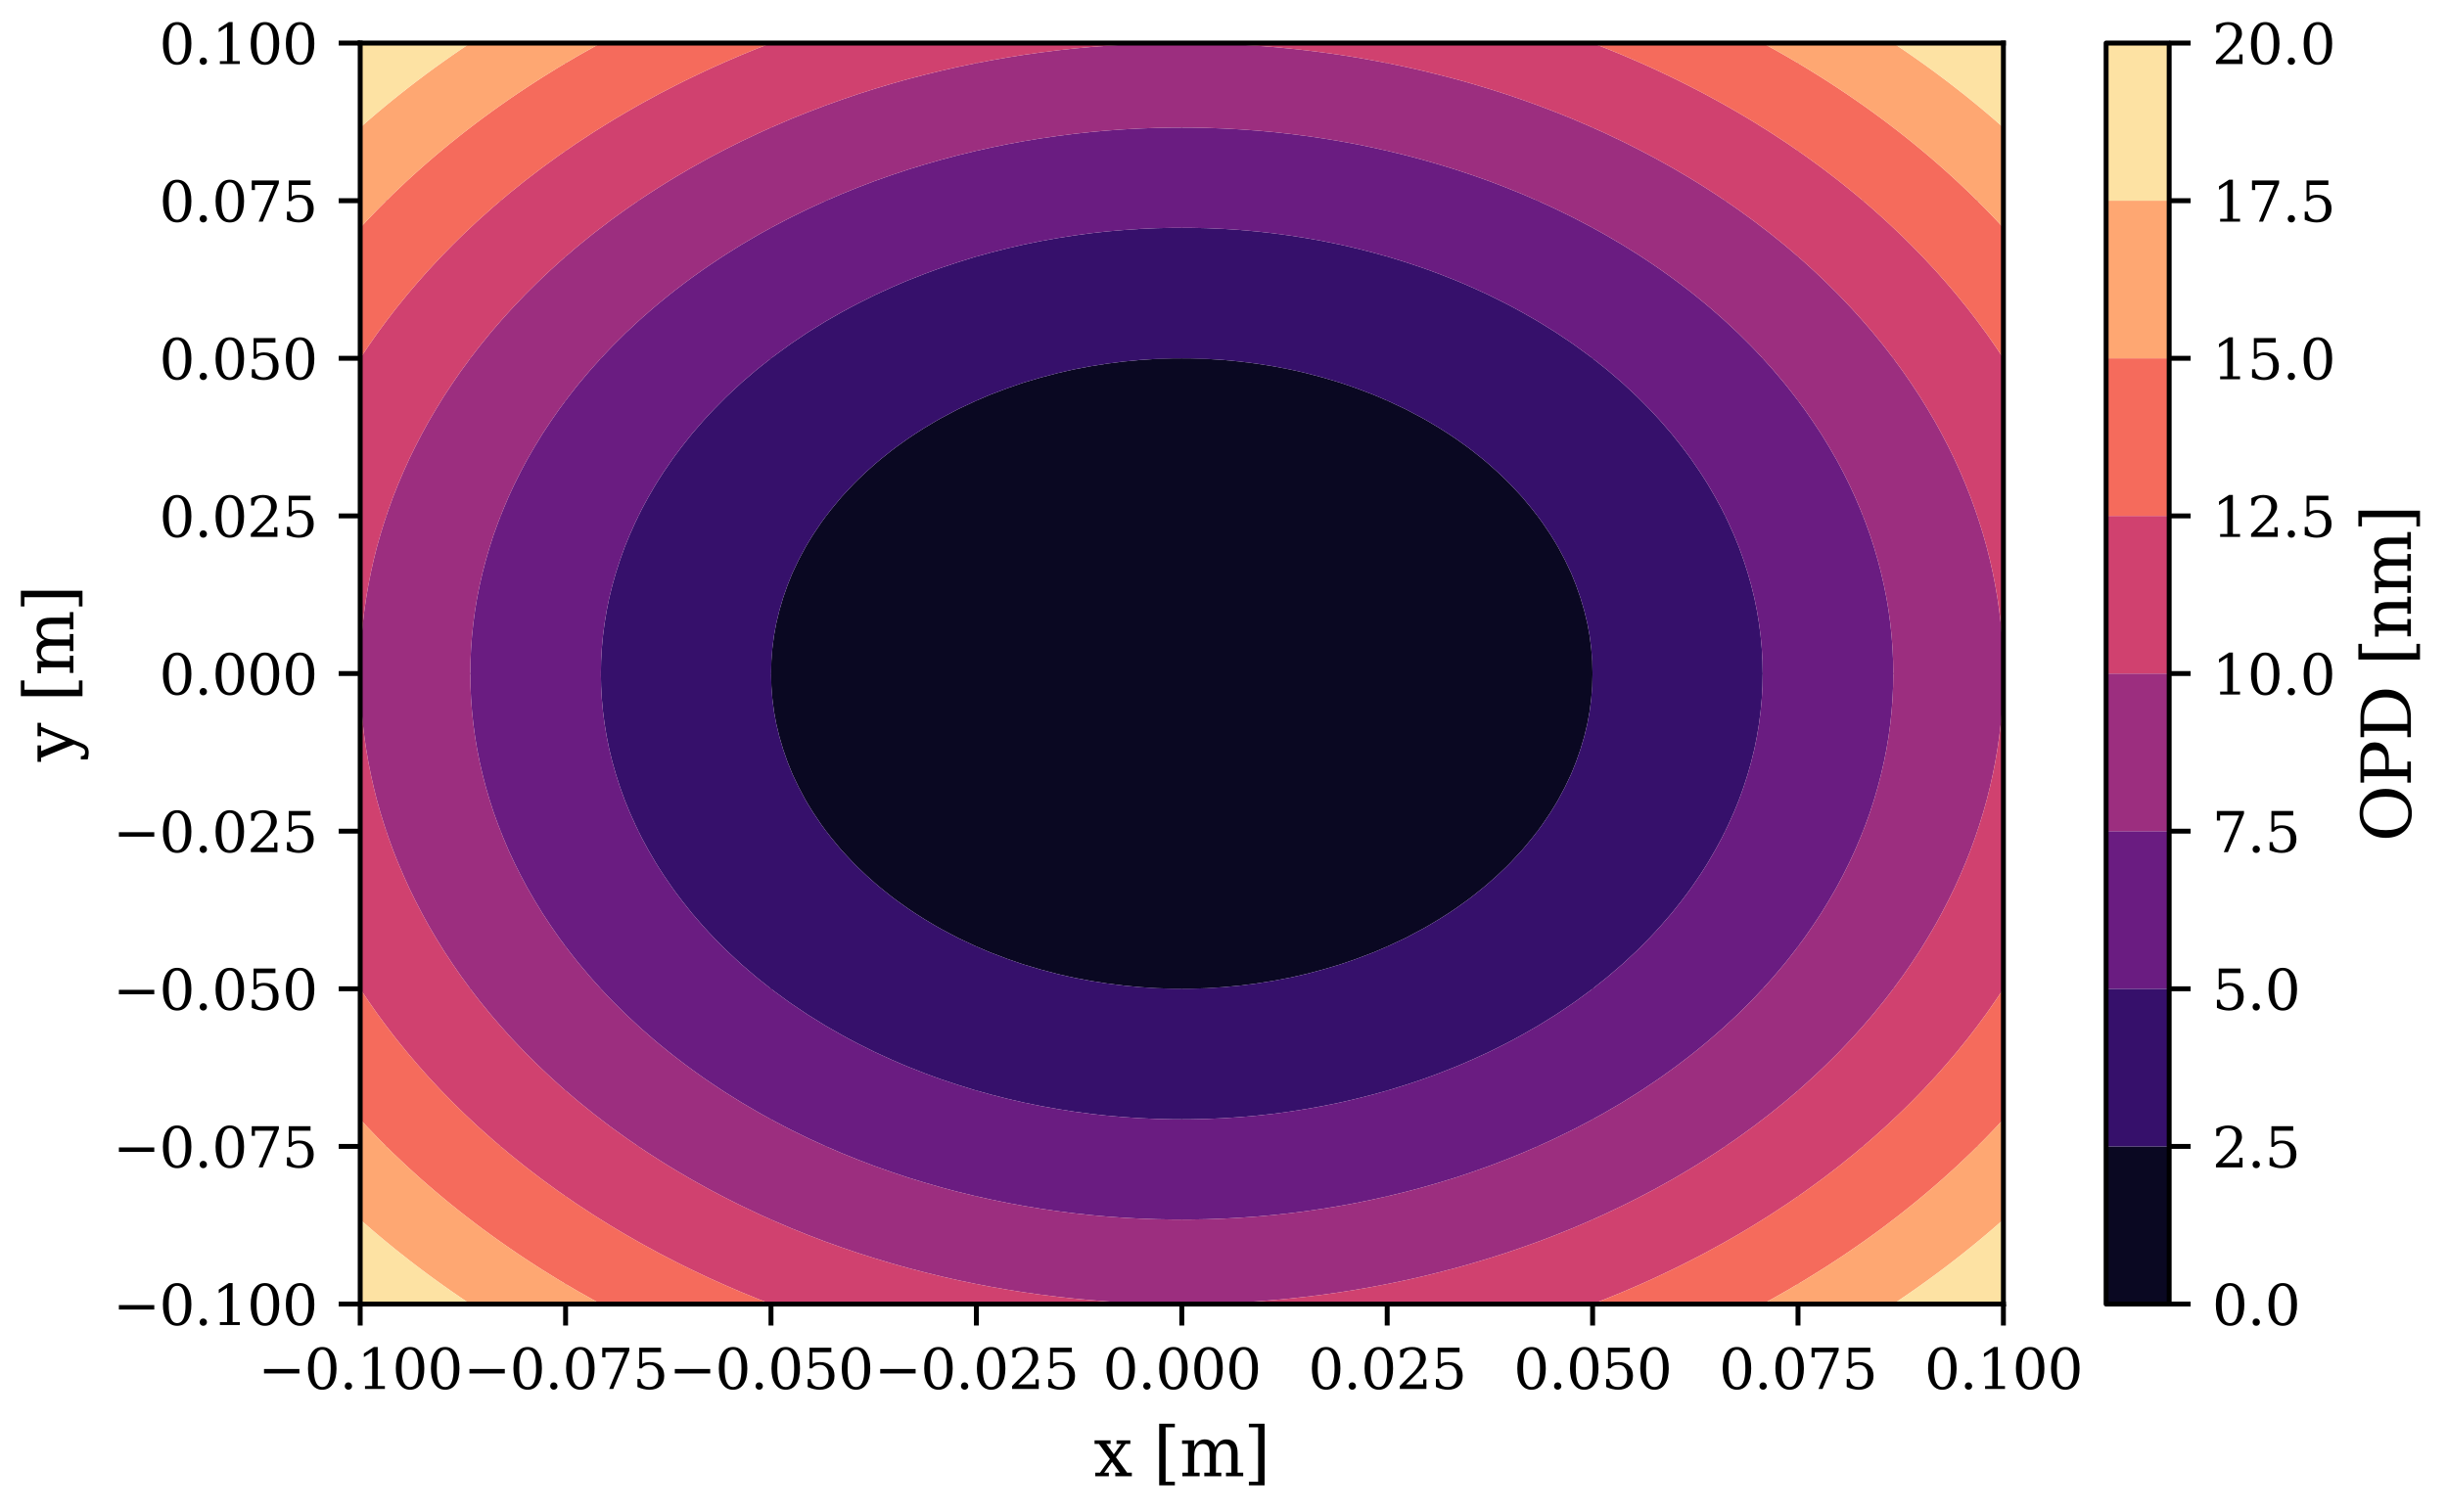 <?xml version="1.0" encoding="utf-8" standalone="no"?>
<!DOCTYPE svg PUBLIC "-//W3C//DTD SVG 1.1//EN"
  "http://www.w3.org/Graphics/SVG/1.1/DTD/svg11.dtd">
<svg xmlns:xlink="http://www.w3.org/1999/xlink" width="398.853pt" height="246.547pt" viewBox="0 0 398.853 246.547" xmlns="http://www.w3.org/2000/svg" version="1.1">
 <defs>
  <style type="text/css">*{stroke-linejoin: round; stroke-linecap: butt}</style>
 </defs>
 <g id="figure_1">
  <g id="patch_1">
   <path d="M 0 246.547 
L 398.853 246.547 
L 398.853 0 
L 0 0 
z
" style="fill: #ffffff"/>
  </g>
  <g id="axes_1">
   <g id="patch_2">
    <path d="M 58.709 212.591 
L 326.549 212.591 
L 326.549 7.019 
L 58.709 7.019 
z
" style="fill: #ffffff"/>
   </g>
   <g id="matplotlib.axis_1">
    <g id="xtick_1">
     <g id="line2d_1">
      <path d="M 58.709 212.591 
L 58.709 7.019 
" clip-path="url(#p79d5be3def)" style="fill: none; stroke: #000000; stroke-opacity: 0.3; stroke-width: 0.25; stroke-linecap: square"/>
     </g>
     <g id="line2d_2">
      <defs>
       <path id="m01f37025a9" d="M 0 0 
L 0 3.5 
" style="stroke: #000000; stroke-width: 0.8"/>
      </defs>
      <g>
       <use xlink:href="#m01f37025a9" x="58.709" y="212.591" style="stroke: #000000; stroke-width: 0.8"/>
      </g>
     </g>
     <g id="text_1">
      <!-- −0.100 -->
      <g transform="translate(42.056 226.429) scale(0.09 -0.09)">
       <defs>
        <path id="DejaVuSerif-2212" d="M 678 2259 
L 4684 2259 
L 4684 1753 
L 678 1753 
L 678 2259 
z
" transform="scale(0.016)"/>
        <path id="DejaVuSerif-30" d="M 2034 219 
Q 2513 219 2750 744 
Q 2988 1269 2988 2328 
Q 2988 3391 2750 3916 
Q 2513 4441 2034 4441 
Q 1556 4441 1318 3916 
Q 1081 3391 1081 2328 
Q 1081 1269 1318 744 
Q 1556 219 2034 219 
z
M 2034 -91 
Q 1275 -91 848 546 
Q 422 1184 422 2328 
Q 422 3475 848 4112 
Q 1275 4750 2034 4750 
Q 2797 4750 3222 4112 
Q 3647 3475 3647 2328 
Q 3647 1184 3222 546 
Q 2797 -91 2034 -91 
z
" transform="scale(0.016)"/>
        <path id="DejaVuSerif-2e" d="M 603 325 
Q 603 500 722 622 
Q 841 744 1019 744 
Q 1191 744 1312 622 
Q 1434 500 1434 325 
Q 1434 153 1312 31 
Q 1191 -91 1019 -91 
Q 841 -91 722 29 
Q 603 150 603 325 
z
" transform="scale(0.016)"/>
        <path id="DejaVuSerif-31" d="M 909 0 
L 909 331 
L 1722 331 
L 1722 4213 
L 781 3603 
L 781 4013 
L 1919 4750 
L 2350 4750 
L 2350 331 
L 3163 331 
L 3163 0 
L 909 0 
z
" transform="scale(0.016)"/>
       </defs>
       <use xlink:href="#DejaVuSerif-2212"/>
       <use xlink:href="#DejaVuSerif-30" x="83.789"/>
       <use xlink:href="#DejaVuSerif-2e" x="147.412"/>
       <use xlink:href="#DejaVuSerif-31" x="179.199"/>
       <use xlink:href="#DejaVuSerif-30" x="242.822"/>
       <use xlink:href="#DejaVuSerif-30" x="306.445"/>
      </g>
     </g>
    </g>
    <g id="xtick_2">
     <g id="line2d_3">
      <path d="M 92.189 212.591 
L 92.189 7.019 
" clip-path="url(#p79d5be3def)" style="fill: none; stroke: #000000; stroke-opacity: 0.3; stroke-width: 0.25; stroke-linecap: square"/>
     </g>
     <g id="line2d_4">
      <g>
       <use xlink:href="#m01f37025a9" x="92.189" y="212.591" style="stroke: #000000; stroke-width: 0.8"/>
      </g>
     </g>
     <g id="text_2">
      <!-- −0.075 -->
      <g transform="translate(75.536 226.429) scale(0.09 -0.09)">
       <defs>
        <path id="DejaVuSerif-37" d="M 3609 4347 
L 1784 0 
L 1319 0 
L 3059 4153 
L 903 4153 
L 903 3578 
L 538 3578 
L 538 4666 
L 3609 4666 
L 3609 4347 
z
" transform="scale(0.016)"/>
        <path id="DejaVuSerif-35" d="M 3219 4666 
L 3219 4153 
L 1081 4153 
L 1081 2816 
Q 1244 2928 1461 2984 
Q 1678 3041 1947 3041 
Q 2703 3041 3140 2622 
Q 3578 2203 3578 1478 
Q 3578 738 3136 323 
Q 2694 -91 1894 -91 
Q 1572 -91 1234 -12 
Q 897 66 544 225 
L 544 1131 
L 897 1131 
Q 925 688 1179 453 
Q 1434 219 1894 219 
Q 2388 219 2653 544 
Q 2919 869 2919 1478 
Q 2919 2084 2655 2407 
Q 2391 2731 1894 2731 
Q 1613 2731 1398 2631 
Q 1184 2531 1019 2322 
L 750 2322 
L 750 4666 
L 3219 4666 
z
" transform="scale(0.016)"/>
       </defs>
       <use xlink:href="#DejaVuSerif-2212"/>
       <use xlink:href="#DejaVuSerif-30" x="83.789"/>
       <use xlink:href="#DejaVuSerif-2e" x="147.412"/>
       <use xlink:href="#DejaVuSerif-30" x="179.199"/>
       <use xlink:href="#DejaVuSerif-37" x="242.822"/>
       <use xlink:href="#DejaVuSerif-35" x="306.445"/>
      </g>
     </g>
    </g>
    <g id="xtick_3">
     <g id="line2d_5">
      <path d="M 125.669 212.591 
L 125.669 7.019 
" clip-path="url(#p79d5be3def)" style="fill: none; stroke: #000000; stroke-opacity: 0.3; stroke-width: 0.25; stroke-linecap: square"/>
     </g>
     <g id="line2d_6">
      <g>
       <use xlink:href="#m01f37025a9" x="125.669" y="212.591" style="stroke: #000000; stroke-width: 0.8"/>
      </g>
     </g>
     <g id="text_3">
      <!-- −0.050 -->
      <g transform="translate(109.016 226.429) scale(0.09 -0.09)">
       <use xlink:href="#DejaVuSerif-2212"/>
       <use xlink:href="#DejaVuSerif-30" x="83.789"/>
       <use xlink:href="#DejaVuSerif-2e" x="147.412"/>
       <use xlink:href="#DejaVuSerif-30" x="179.199"/>
       <use xlink:href="#DejaVuSerif-35" x="242.822"/>
       <use xlink:href="#DejaVuSerif-30" x="306.445"/>
      </g>
     </g>
    </g>
    <g id="xtick_4">
     <g id="line2d_7">
      <path d="M 159.149 212.591 
L 159.149 7.019 
" clip-path="url(#p79d5be3def)" style="fill: none; stroke: #000000; stroke-opacity: 0.3; stroke-width: 0.25; stroke-linecap: square"/>
     </g>
     <g id="line2d_8">
      <g>
       <use xlink:href="#m01f37025a9" x="159.149" y="212.591" style="stroke: #000000; stroke-width: 0.8"/>
      </g>
     </g>
     <g id="text_4">
      <!-- −0.025 -->
      <g transform="translate(142.496 226.429) scale(0.09 -0.09)">
       <defs>
        <path id="DejaVuSerif-32" d="M 819 3553 
L 469 3553 
L 469 4384 
Q 803 4563 1142 4656 
Q 1481 4750 1806 4750 
Q 2534 4750 2956 4397 
Q 3378 4044 3378 3438 
Q 3378 2753 2422 1800 
Q 2347 1728 2309 1691 
L 1131 513 
L 3078 513 
L 3078 1088 
L 3444 1088 
L 3444 0 
L 434 0 
L 434 341 
L 1850 1753 
Q 2319 2222 2519 2614 
Q 2719 3006 2719 3438 
Q 2719 3909 2473 4175 
Q 2228 4441 1797 4441 
Q 1350 4441 1106 4219 
Q 863 3997 819 3553 
z
" transform="scale(0.016)"/>
       </defs>
       <use xlink:href="#DejaVuSerif-2212"/>
       <use xlink:href="#DejaVuSerif-30" x="83.789"/>
       <use xlink:href="#DejaVuSerif-2e" x="147.412"/>
       <use xlink:href="#DejaVuSerif-30" x="179.199"/>
       <use xlink:href="#DejaVuSerif-32" x="242.822"/>
       <use xlink:href="#DejaVuSerif-35" x="306.445"/>
      </g>
     </g>
    </g>
    <g id="xtick_5">
     <g id="line2d_9">
      <path d="M 192.629 212.591 
L 192.629 7.019 
" clip-path="url(#p79d5be3def)" style="fill: none; stroke: #000000; stroke-opacity: 0.3; stroke-width: 0.25; stroke-linecap: square"/>
     </g>
     <g id="line2d_10">
      <g>
       <use xlink:href="#m01f37025a9" x="192.629" y="212.591" style="stroke: #000000; stroke-width: 0.8"/>
      </g>
     </g>
     <g id="text_5">
      <!-- 0.000 -->
      <g transform="translate(179.747 226.429) scale(0.09 -0.09)">
       <use xlink:href="#DejaVuSerif-30"/>
       <use xlink:href="#DejaVuSerif-2e" x="63.623"/>
       <use xlink:href="#DejaVuSerif-30" x="95.41"/>
       <use xlink:href="#DejaVuSerif-30" x="159.033"/>
       <use xlink:href="#DejaVuSerif-30" x="222.656"/>
      </g>
     </g>
    </g>
    <g id="xtick_6">
     <g id="line2d_11">
      <path d="M 226.109 212.591 
L 226.109 7.019 
" clip-path="url(#p79d5be3def)" style="fill: none; stroke: #000000; stroke-opacity: 0.3; stroke-width: 0.25; stroke-linecap: square"/>
     </g>
     <g id="line2d_12">
      <g>
       <use xlink:href="#m01f37025a9" x="226.109" y="212.591" style="stroke: #000000; stroke-width: 0.8"/>
      </g>
     </g>
     <g id="text_6">
      <!-- 0.025 -->
      <g transform="translate(213.227 226.429) scale(0.09 -0.09)">
       <use xlink:href="#DejaVuSerif-30"/>
       <use xlink:href="#DejaVuSerif-2e" x="63.623"/>
       <use xlink:href="#DejaVuSerif-30" x="95.41"/>
       <use xlink:href="#DejaVuSerif-32" x="159.033"/>
       <use xlink:href="#DejaVuSerif-35" x="222.656"/>
      </g>
     </g>
    </g>
    <g id="xtick_7">
     <g id="line2d_13">
      <path d="M 259.589 212.591 
L 259.589 7.019 
" clip-path="url(#p79d5be3def)" style="fill: none; stroke: #000000; stroke-opacity: 0.3; stroke-width: 0.25; stroke-linecap: square"/>
     </g>
     <g id="line2d_14">
      <g>
       <use xlink:href="#m01f37025a9" x="259.589" y="212.591" style="stroke: #000000; stroke-width: 0.8"/>
      </g>
     </g>
     <g id="text_7">
      <!-- 0.050 -->
      <g transform="translate(246.707 226.429) scale(0.09 -0.09)">
       <use xlink:href="#DejaVuSerif-30"/>
       <use xlink:href="#DejaVuSerif-2e" x="63.623"/>
       <use xlink:href="#DejaVuSerif-30" x="95.41"/>
       <use xlink:href="#DejaVuSerif-35" x="159.033"/>
       <use xlink:href="#DejaVuSerif-30" x="222.656"/>
      </g>
     </g>
    </g>
    <g id="xtick_8">
     <g id="line2d_15">
      <path d="M 293.069 212.591 
L 293.069 7.019 
" clip-path="url(#p79d5be3def)" style="fill: none; stroke: #000000; stroke-opacity: 0.3; stroke-width: 0.25; stroke-linecap: square"/>
     </g>
     <g id="line2d_16">
      <g>
       <use xlink:href="#m01f37025a9" x="293.069" y="212.591" style="stroke: #000000; stroke-width: 0.8"/>
      </g>
     </g>
     <g id="text_8">
      <!-- 0.075 -->
      <g transform="translate(280.187 226.429) scale(0.09 -0.09)">
       <use xlink:href="#DejaVuSerif-30"/>
       <use xlink:href="#DejaVuSerif-2e" x="63.623"/>
       <use xlink:href="#DejaVuSerif-30" x="95.41"/>
       <use xlink:href="#DejaVuSerif-37" x="159.033"/>
       <use xlink:href="#DejaVuSerif-35" x="222.656"/>
      </g>
     </g>
    </g>
    <g id="xtick_9">
     <g id="line2d_17">
      <path d="M 326.549 212.591 
L 326.549 7.019 
" clip-path="url(#p79d5be3def)" style="fill: none; stroke: #000000; stroke-opacity: 0.3; stroke-width: 0.25; stroke-linecap: square"/>
     </g>
     <g id="line2d_18">
      <g>
       <use xlink:href="#m01f37025a9" x="326.549" y="212.591" style="stroke: #000000; stroke-width: 0.8"/>
      </g>
     </g>
     <g id="text_9">
      <!-- 0.100 -->
      <g transform="translate(313.667 226.429) scale(0.09 -0.09)">
       <use xlink:href="#DejaVuSerif-30"/>
       <use xlink:href="#DejaVuSerif-2e" x="63.623"/>
       <use xlink:href="#DejaVuSerif-31" x="95.41"/>
       <use xlink:href="#DejaVuSerif-30" x="159.033"/>
       <use xlink:href="#DejaVuSerif-30" x="222.656"/>
      </g>
     </g>
    </g>
    <g id="text_10">
     <!-- x [m] -->
     <g transform="translate(178.273 240.659) scale(0.11 -0.11)">
      <defs>
       <path id="DejaVuSerif-78" d="M 1863 2028 
L 2559 2988 
L 2113 2988 
L 2113 3322 
L 3391 3322 
L 3391 2988 
L 2950 2988 
L 2059 1759 
L 3097 331 
L 3531 331 
L 3531 0 
L 1997 0 
L 1997 331 
L 2419 331 
L 1697 1325 
L 972 331 
L 1403 331 
L 1403 0 
L 141 0 
L 141 331 
L 581 331 
L 1497 1594 
L 488 2988 
L 78 2988 
L 78 3322 
L 1563 3322 
L 1563 2988 
L 1166 2988 
L 1863 2028 
z
" transform="scale(0.016)"/>
       <path id="DejaVuSerif-20" transform="scale(0.016)"/>
       <path id="DejaVuSerif-5b" d="M 550 4863 
L 2003 4863 
L 2003 4531 
L 1147 4531 
L 1147 -513 
L 2003 -513 
L 2003 -844 
L 550 -844 
L 550 4863 
z
" transform="scale(0.016)"/>
       <path id="DejaVuSerif-6d" d="M 3316 2675 
Q 3481 3041 3739 3227 
Q 3997 3413 4341 3413 
Q 4863 3413 5119 3089 
Q 5375 2766 5375 2113 
L 5375 331 
L 5894 331 
L 5894 0 
L 4300 0 
L 4300 331 
L 4800 331 
L 4800 2047 
Q 4800 2556 4650 2772 
Q 4500 2988 4153 2988 
Q 3769 2988 3567 2697 
Q 3366 2406 3366 1850 
L 3366 331 
L 3866 331 
L 3866 0 
L 2291 0 
L 2291 331 
L 2791 331 
L 2791 2069 
Q 2791 2566 2641 2777 
Q 2491 2988 2144 2988 
Q 1759 2988 1557 2697 
Q 1356 2406 1356 1850 
L 1356 331 
L 1856 331 
L 1856 0 
L 263 0 
L 263 331 
L 781 331 
L 781 2994 
L 231 2994 
L 231 3322 
L 1356 3322 
L 1356 2731 
Q 1516 3063 1762 3238 
Q 2009 3413 2322 3413 
Q 2709 3413 2968 3220 
Q 3228 3028 3316 2675 
z
" transform="scale(0.016)"/>
       <path id="DejaVuSerif-5d" d="M 1947 4863 
L 1947 -844 
L 494 -844 
L 494 -513 
L 1350 -513 
L 1350 4531 
L 494 4531 
L 494 4863 
L 1947 4863 
z
" transform="scale(0.016)"/>
      </defs>
      <use xlink:href="#DejaVuSerif-78"/>
      <use xlink:href="#DejaVuSerif-20" x="56.396"/>
      <use xlink:href="#DejaVuSerif-5b" x="88.184"/>
      <use xlink:href="#DejaVuSerif-6d" x="127.197"/>
      <use xlink:href="#DejaVuSerif-5d" x="222.021"/>
     </g>
    </g>
   </g>
   <g id="matplotlib.axis_2">
    <g id="ytick_1">
     <g id="line2d_19">
      <path d="M 58.709 212.591 
L 326.549 212.591 
" clip-path="url(#p79d5be3def)" style="fill: none; stroke: #000000; stroke-opacity: 0.3; stroke-width: 0.25; stroke-linecap: square"/>
     </g>
     <g id="line2d_20">
      <defs>
       <path id="m655bd1572a" d="M 0 0 
L -3.5 0 
" style="stroke: #000000; stroke-width: 0.8"/>
      </defs>
      <g>
       <use xlink:href="#m655bd1572a" x="58.709" y="212.591" style="stroke: #000000; stroke-width: 0.8"/>
      </g>
     </g>
     <g id="text_11">
      <!-- −0.100 -->
      <g transform="translate(18.402 216.01) scale(0.09 -0.09)">
       <use xlink:href="#DejaVuSerif-2212"/>
       <use xlink:href="#DejaVuSerif-30" x="83.789"/>
       <use xlink:href="#DejaVuSerif-2e" x="147.412"/>
       <use xlink:href="#DejaVuSerif-31" x="179.199"/>
       <use xlink:href="#DejaVuSerif-30" x="242.822"/>
       <use xlink:href="#DejaVuSerif-30" x="306.445"/>
      </g>
     </g>
    </g>
    <g id="ytick_2">
     <g id="line2d_21">
      <path d="M 58.709 186.894 
L 326.549 186.894 
" clip-path="url(#p79d5be3def)" style="fill: none; stroke: #000000; stroke-opacity: 0.3; stroke-width: 0.25; stroke-linecap: square"/>
     </g>
     <g id="line2d_22">
      <g>
       <use xlink:href="#m655bd1572a" x="58.709" y="186.894" style="stroke: #000000; stroke-width: 0.8"/>
      </g>
     </g>
     <g id="text_12">
      <!-- −0.075 -->
      <g transform="translate(18.402 190.314) scale(0.09 -0.09)">
       <use xlink:href="#DejaVuSerif-2212"/>
       <use xlink:href="#DejaVuSerif-30" x="83.789"/>
       <use xlink:href="#DejaVuSerif-2e" x="147.412"/>
       <use xlink:href="#DejaVuSerif-30" x="179.199"/>
       <use xlink:href="#DejaVuSerif-37" x="242.822"/>
       <use xlink:href="#DejaVuSerif-35" x="306.445"/>
      </g>
     </g>
    </g>
    <g id="ytick_3">
     <g id="line2d_23">
      <path d="M 58.709 161.198 
L 326.549 161.198 
" clip-path="url(#p79d5be3def)" style="fill: none; stroke: #000000; stroke-opacity: 0.3; stroke-width: 0.25; stroke-linecap: square"/>
     </g>
     <g id="line2d_24">
      <g>
       <use xlink:href="#m655bd1572a" x="58.709" y="161.198" style="stroke: #000000; stroke-width: 0.8"/>
      </g>
     </g>
     <g id="text_13">
      <!-- −0.050 -->
      <g transform="translate(18.402 164.617) scale(0.09 -0.09)">
       <use xlink:href="#DejaVuSerif-2212"/>
       <use xlink:href="#DejaVuSerif-30" x="83.789"/>
       <use xlink:href="#DejaVuSerif-2e" x="147.412"/>
       <use xlink:href="#DejaVuSerif-30" x="179.199"/>
       <use xlink:href="#DejaVuSerif-35" x="242.822"/>
       <use xlink:href="#DejaVuSerif-30" x="306.445"/>
      </g>
     </g>
    </g>
    <g id="ytick_4">
     <g id="line2d_25">
      <path d="M 58.709 135.501 
L 326.549 135.501 
" clip-path="url(#p79d5be3def)" style="fill: none; stroke: #000000; stroke-opacity: 0.3; stroke-width: 0.25; stroke-linecap: square"/>
     </g>
     <g id="line2d_26">
      <g>
       <use xlink:href="#m655bd1572a" x="58.709" y="135.501" style="stroke: #000000; stroke-width: 0.8"/>
      </g>
     </g>
     <g id="text_14">
      <!-- −0.025 -->
      <g transform="translate(18.402 138.921) scale(0.09 -0.09)">
       <use xlink:href="#DejaVuSerif-2212"/>
       <use xlink:href="#DejaVuSerif-30" x="83.789"/>
       <use xlink:href="#DejaVuSerif-2e" x="147.412"/>
       <use xlink:href="#DejaVuSerif-30" x="179.199"/>
       <use xlink:href="#DejaVuSerif-32" x="242.822"/>
       <use xlink:href="#DejaVuSerif-35" x="306.445"/>
      </g>
     </g>
    </g>
    <g id="ytick_5">
     <g id="line2d_27">
      <path d="M 58.709 109.805 
L 326.549 109.805 
" clip-path="url(#p79d5be3def)" style="fill: none; stroke: #000000; stroke-opacity: 0.3; stroke-width: 0.25; stroke-linecap: square"/>
     </g>
     <g id="line2d_28">
      <g>
       <use xlink:href="#m655bd1572a" x="58.709" y="109.805" style="stroke: #000000; stroke-width: 0.8"/>
      </g>
     </g>
     <g id="text_15">
      <!-- 0.000 -->
      <g transform="translate(25.944 113.224) scale(0.09 -0.09)">
       <use xlink:href="#DejaVuSerif-30"/>
       <use xlink:href="#DejaVuSerif-2e" x="63.623"/>
       <use xlink:href="#DejaVuSerif-30" x="95.41"/>
       <use xlink:href="#DejaVuSerif-30" x="159.033"/>
       <use xlink:href="#DejaVuSerif-30" x="222.656"/>
      </g>
     </g>
    </g>
    <g id="ytick_6">
     <g id="line2d_29">
      <path d="M 58.709 84.109 
L 326.549 84.109 
" clip-path="url(#p79d5be3def)" style="fill: none; stroke: #000000; stroke-opacity: 0.3; stroke-width: 0.25; stroke-linecap: square"/>
     </g>
     <g id="line2d_30">
      <g>
       <use xlink:href="#m655bd1572a" x="58.709" y="84.109" style="stroke: #000000; stroke-width: 0.8"/>
      </g>
     </g>
     <g id="text_16">
      <!-- 0.025 -->
      <g transform="translate(25.944 87.528) scale(0.09 -0.09)">
       <use xlink:href="#DejaVuSerif-30"/>
       <use xlink:href="#DejaVuSerif-2e" x="63.623"/>
       <use xlink:href="#DejaVuSerif-30" x="95.41"/>
       <use xlink:href="#DejaVuSerif-32" x="159.033"/>
       <use xlink:href="#DejaVuSerif-35" x="222.656"/>
      </g>
     </g>
    </g>
    <g id="ytick_7">
     <g id="line2d_31">
      <path d="M 58.709 58.412 
L 326.549 58.412 
" clip-path="url(#p79d5be3def)" style="fill: none; stroke: #000000; stroke-opacity: 0.3; stroke-width: 0.25; stroke-linecap: square"/>
     </g>
     <g id="line2d_32">
      <g>
       <use xlink:href="#m655bd1572a" x="58.709" y="58.412" style="stroke: #000000; stroke-width: 0.8"/>
      </g>
     </g>
     <g id="text_17">
      <!-- 0.050 -->
      <g transform="translate(25.944 61.831) scale(0.09 -0.09)">
       <use xlink:href="#DejaVuSerif-30"/>
       <use xlink:href="#DejaVuSerif-2e" x="63.623"/>
       <use xlink:href="#DejaVuSerif-30" x="95.41"/>
       <use xlink:href="#DejaVuSerif-35" x="159.033"/>
       <use xlink:href="#DejaVuSerif-30" x="222.656"/>
      </g>
     </g>
    </g>
    <g id="ytick_8">
     <g id="line2d_33">
      <path d="M 58.709 32.716 
L 326.549 32.716 
" clip-path="url(#p79d5be3def)" style="fill: none; stroke: #000000; stroke-opacity: 0.3; stroke-width: 0.25; stroke-linecap: square"/>
     </g>
     <g id="line2d_34">
      <g>
       <use xlink:href="#m655bd1572a" x="58.709" y="32.716" style="stroke: #000000; stroke-width: 0.8"/>
      </g>
     </g>
     <g id="text_18">
      <!-- 0.075 -->
      <g transform="translate(25.944 36.135) scale(0.09 -0.09)">
       <use xlink:href="#DejaVuSerif-30"/>
       <use xlink:href="#DejaVuSerif-2e" x="63.623"/>
       <use xlink:href="#DejaVuSerif-30" x="95.41"/>
       <use xlink:href="#DejaVuSerif-37" x="159.033"/>
       <use xlink:href="#DejaVuSerif-35" x="222.656"/>
      </g>
     </g>
    </g>
    <g id="ytick_9">
     <g id="line2d_35">
      <path d="M 58.709 7.019 
L 326.549 7.019 
" clip-path="url(#p79d5be3def)" style="fill: none; stroke: #000000; stroke-opacity: 0.3; stroke-width: 0.25; stroke-linecap: square"/>
     </g>
     <g id="line2d_36">
      <g>
       <use xlink:href="#m655bd1572a" x="58.709" y="7.019" style="stroke: #000000; stroke-width: 0.8"/>
      </g>
     </g>
     <g id="text_19">
      <!-- 0.100 -->
      <g transform="translate(25.944 10.439) scale(0.09 -0.09)">
       <use xlink:href="#DejaVuSerif-30"/>
       <use xlink:href="#DejaVuSerif-2e" x="63.623"/>
       <use xlink:href="#DejaVuSerif-31" x="95.41"/>
       <use xlink:href="#DejaVuSerif-30" x="159.033"/>
       <use xlink:href="#DejaVuSerif-30" x="222.656"/>
      </g>
     </g>
    </g>
    <g id="text_20">
     <!-- y [m] -->
     <g transform="translate(11.958 124.168) rotate(-90) scale(0.11 -0.11)">
      <defs>
       <path id="DejaVuSerif-79" d="M 1381 -609 
L 1600 -56 
L 359 2988 
L -19 2988 
L -19 3322 
L 1509 3322 
L 1509 2988 
L 978 2988 
L 1913 703 
L 2847 2988 
L 2350 2988 
L 2350 3322 
L 3597 3322 
L 3597 2988 
L 3225 2988 
L 1703 -750 
Q 1547 -1138 1356 -1280 
Q 1166 -1422 819 -1422 
Q 672 -1422 517 -1397 
Q 363 -1372 206 -1325 
L 206 -691 
L 500 -691 
Q 519 -903 608 -995 
Q 697 -1088 884 -1088 
Q 1056 -1088 1161 -992 
Q 1266 -897 1381 -609 
z
" transform="scale(0.016)"/>
      </defs>
      <use xlink:href="#DejaVuSerif-79"/>
      <use xlink:href="#DejaVuSerif-20" x="56.494"/>
      <use xlink:href="#DejaVuSerif-5b" x="88.281"/>
      <use xlink:href="#DejaVuSerif-6d" x="127.295"/>
      <use xlink:href="#DejaVuSerif-5d" x="222.119"/>
     </g>
    </g>
   </g>
   <g id="QuadContourSet_1">
    <path d="M 175.044 159.389 
L 177.749 159.903 
L 180.455 160.331 
L 183.16 160.674 
L 185.866 160.93 
L 188.571 161.102 
L 191.277 161.187 
L 193.982 161.187 
L 196.688 161.102 
L 199.393 160.93 
L 202.098 160.674 
L 204.804 160.331 
L 207.509 159.903 
L 210.215 159.389 
L 211.331 159.142 
L 212.92 158.775 
L 215.626 158.061 
L 218.331 157.258 
L 218.851 157.087 
L 221.037 156.333 
L 223.742 155.308 
L 224.412 155.031 
L 226.448 154.15 
L 228.954 152.975 
L 229.153 152.877 
L 231.858 151.445 
L 232.785 150.919 
L 234.564 149.858 
L 236.128 148.864 
L 237.269 148.098 
L 239.08 146.808 
L 239.975 146.134 
L 241.708 144.752 
L 242.68 143.93 
L 244.062 142.696 
L 245.386 141.438 
L 246.183 140.641 
L 248.091 138.6 
L 248.105 138.585 
L 249.81 136.529 
L 250.797 135.244 
L 251.361 134.474 
L 252.747 132.418 
L 253.502 131.191 
L 253.99 130.362 
L 255.086 128.306 
L 256.066 126.251 
L 256.208 125.913 
L 256.9 124.195 
L 257.618 122.139 
L 258.226 120.084 
L 258.723 118.028 
L 258.913 117.018 
L 259.102 115.972 
L 259.367 113.916 
L 259.526 111.861 
L 259.579 109.805 
L 259.526 107.749 
L 259.367 105.694 
L 259.102 103.638 
L 258.913 102.592 
L 258.723 101.582 
L 258.226 99.526 
L 257.618 97.471 
L 256.9 95.415 
L 256.208 93.697 
L 256.066 93.359 
L 255.086 91.304 
L 253.99 89.248 
L 253.502 88.419 
L 252.747 87.192 
L 251.361 85.136 
L 250.797 84.366 
L 249.81 83.081 
L 248.105 81.025 
L 248.091 81.01 
L 246.183 78.969 
L 245.386 78.172 
L 244.062 76.914 
L 242.68 75.68 
L 241.708 74.858 
L 239.975 73.476 
L 239.08 72.802 
L 237.269 71.512 
L 236.128 70.746 
L 234.564 69.752 
L 232.785 68.691 
L 231.858 68.165 
L 229.153 66.733 
L 228.954 66.635 
L 226.448 65.46 
L 224.412 64.579 
L 223.742 64.302 
L 221.037 63.277 
L 218.851 62.524 
L 218.331 62.352 
L 215.626 61.549 
L 212.92 60.835 
L 211.331 60.468 
L 210.215 60.221 
L 207.509 59.707 
L 204.804 59.279 
L 202.098 58.937 
L 199.393 58.68 
L 196.688 58.508 
L 193.982 58.423 
L 191.277 58.423 
L 188.571 58.508 
L 185.866 58.68 
L 183.16 58.937 
L 180.455 59.279 
L 177.749 59.707 
L 175.044 60.221 
L 173.928 60.468 
L 172.338 60.835 
L 169.633 61.549 
L 166.928 62.352 
L 166.408 62.524 
L 164.222 63.277 
L 161.517 64.302 
L 160.847 64.579 
L 158.811 65.46 
L 156.305 66.635 
L 156.106 66.733 
L 153.4 68.165 
L 152.474 68.691 
L 150.695 69.752 
L 149.131 70.746 
L 147.989 71.512 
L 146.178 72.802 
L 145.284 73.476 
L 143.551 74.858 
L 142.578 75.68 
L 141.197 76.914 
L 139.873 78.172 
L 139.076 78.969 
L 137.168 81.01 
L 137.154 81.025 
L 135.449 83.081 
L 134.462 84.366 
L 133.898 85.136 
L 132.512 87.192 
L 131.757 88.419 
L 131.268 89.248 
L 130.173 91.304 
L 129.193 93.359 
L 129.051 93.697 
L 128.359 95.415 
L 127.64 97.471 
L 127.033 99.526 
L 126.536 101.582 
L 126.346 102.592 
L 126.157 103.638 
L 125.892 105.694 
L 125.733 107.749 
L 125.68 109.805 
L 125.733 111.861 
L 125.892 113.916 
L 126.157 115.972 
L 126.346 117.018 
L 126.536 118.028 
L 127.033 120.084 
L 127.64 122.139 
L 128.359 124.195 
L 129.051 125.913 
L 129.193 126.251 
L 130.173 128.306 
L 131.268 130.362 
L 131.757 131.191 
L 132.512 132.418 
L 133.898 134.474 
L 134.462 135.244 
L 135.449 136.529 
L 137.154 138.585 
L 137.168 138.6 
L 139.076 140.641 
L 139.873 141.438 
L 141.197 142.696 
L 142.578 143.93 
L 143.551 144.752 
L 145.284 146.134 
L 146.178 146.808 
L 147.989 148.098 
L 149.131 148.864 
L 150.695 149.858 
L 152.474 150.919 
L 153.4 151.445 
L 156.106 152.877 
L 156.305 152.975 
L 158.811 154.15 
L 160.847 155.031 
L 161.517 155.308 
L 164.222 156.333 
L 166.408 157.087 
L 166.928 157.258 
L 169.633 158.061 
L 172.338 158.775 
L 173.928 159.142 
z
" clip-path="url(#p79d5be3def)" style="fill: #0a0822"/>
    <path d="M 180.455 181.881 
L 183.16 182.117 
L 185.866 182.294 
L 188.571 182.412 
L 191.277 182.472 
L 193.982 182.472 
L 196.688 182.412 
L 199.393 182.294 
L 202.098 182.117 
L 204.804 181.881 
L 205.954 181.755 
L 207.509 181.58 
L 210.215 181.216 
L 212.92 180.79 
L 215.626 180.304 
L 218.331 179.757 
L 218.585 179.699 
L 221.037 179.132 
L 223.742 178.443 
L 226.448 177.692 
L 226.608 177.644 
L 229.153 176.855 
L 231.858 175.951 
L 232.873 175.588 
L 234.564 174.964 
L 237.269 173.898 
L 238.145 173.532 
L 239.975 172.741 
L 242.68 171.504 
L 242.736 171.477 
L 245.386 170.154 
L 246.78 169.421 
L 248.091 168.707 
L 250.441 167.365 
L 250.797 167.154 
L 253.502 165.476 
L 253.76 165.309 
L 256.208 163.662 
L 256.79 163.254 
L 258.913 161.704 
L 259.579 161.198 
L 261.618 159.585 
L 262.156 159.142 
L 264.324 157.283 
L 264.544 157.087 
L 266.754 155.031 
L 267.029 154.763 
L 268.8 152.975 
L 269.735 151.985 
L 270.707 150.919 
L 272.44 148.921 
L 272.488 148.864 
L 274.123 146.808 
L 275.146 145.449 
L 275.653 144.752 
L 277.064 142.696 
L 277.851 141.477 
L 278.373 140.641 
L 279.575 138.585 
L 280.557 136.781 
L 280.689 136.529 
L 281.694 134.474 
L 282.618 132.418 
L 283.262 130.848 
L 283.456 130.362 
L 284.197 128.306 
L 284.859 126.251 
L 285.444 124.195 
L 285.951 122.139 
L 285.968 122.061 
L 286.368 120.084 
L 286.709 118.028 
L 286.975 115.972 
L 287.164 113.916 
L 287.278 111.861 
L 287.315 109.805 
L 287.278 107.749 
L 287.164 105.694 
L 286.975 103.638 
L 286.709 101.582 
L 286.368 99.526 
L 285.968 97.549 
L 285.951 97.471 
L 285.444 95.415 
L 284.859 93.359 
L 284.197 91.304 
L 283.456 89.248 
L 283.262 88.762 
L 282.618 87.192 
L 281.694 85.136 
L 280.689 83.081 
L 280.557 82.829 
L 279.575 81.025 
L 278.373 78.969 
L 277.851 78.134 
L 277.064 76.914 
L 275.653 74.858 
L 275.146 74.161 
L 274.123 72.802 
L 272.488 70.746 
L 272.44 70.69 
L 270.707 68.691 
L 269.735 67.625 
L 268.8 66.635 
L 267.029 64.847 
L 266.754 64.579 
L 264.544 62.524 
L 264.324 62.327 
L 262.156 60.468 
L 261.618 60.025 
L 259.579 58.412 
L 258.913 57.906 
L 256.79 56.356 
L 256.208 55.948 
L 253.76 54.301 
L 253.502 54.134 
L 250.797 52.456 
L 250.441 52.245 
L 248.091 50.903 
L 246.78 50.189 
L 245.386 49.457 
L 242.736 48.134 
L 242.68 48.107 
L 239.975 46.869 
L 238.145 46.078 
L 237.269 45.712 
L 234.564 44.646 
L 232.873 44.022 
L 231.858 43.659 
L 229.153 42.756 
L 226.608 41.966 
L 226.448 41.918 
L 223.742 41.167 
L 221.037 40.478 
L 218.585 39.911 
L 218.331 39.854 
L 215.626 39.306 
L 212.92 38.82 
L 210.215 38.395 
L 207.509 38.03 
L 205.954 37.855 
L 204.804 37.729 
L 202.098 37.493 
L 199.393 37.316 
L 196.688 37.198 
L 193.982 37.139 
L 191.277 37.139 
L 188.571 37.198 
L 185.866 37.316 
L 183.16 37.493 
L 180.455 37.729 
L 179.304 37.855 
L 177.749 38.03 
L 175.044 38.395 
L 172.338 38.82 
L 169.633 39.306 
L 166.928 39.854 
L 166.673 39.911 
L 164.222 40.478 
L 161.517 41.167 
L 158.811 41.918 
L 158.65 41.966 
L 156.106 42.756 
L 153.4 43.659 
L 152.386 44.022 
L 150.695 44.646 
L 147.989 45.712 
L 147.114 46.078 
L 145.284 46.869 
L 142.578 48.107 
L 142.523 48.134 
L 139.873 49.457 
L 138.479 50.189 
L 137.168 50.903 
L 134.818 52.245 
L 134.462 52.456 
L 131.757 54.134 
L 131.499 54.301 
L 129.051 55.948 
L 128.469 56.356 
L 126.346 57.906 
L 125.68 58.412 
L 123.64 60.025 
L 123.102 60.468 
L 120.935 62.327 
L 120.714 62.524 
L 118.505 64.579 
L 118.229 64.847 
L 116.459 66.635 
L 115.524 67.625 
L 114.552 68.691 
L 112.818 70.69 
L 112.771 70.746 
L 111.136 72.802 
L 110.113 74.161 
L 109.606 74.858 
L 108.194 76.914 
L 107.408 78.134 
L 106.885 78.969 
L 105.684 81.025 
L 104.702 82.829 
L 104.569 83.081 
L 103.565 85.136 
L 102.641 87.192 
L 101.997 88.762 
L 101.803 89.248 
L 101.062 91.304 
L 100.399 93.359 
L 99.814 95.415 
L 99.307 97.471 
L 99.291 97.549 
L 98.89 99.526 
L 98.549 101.582 
L 98.284 103.638 
L 98.095 105.694 
L 97.981 107.749 
L 97.943 109.805 
L 97.981 111.861 
L 98.095 113.916 
L 98.284 115.972 
L 98.549 118.028 
L 98.89 120.084 
L 99.291 122.061 
L 99.307 122.139 
L 99.814 124.195 
L 100.399 126.251 
L 101.062 128.306 
L 101.803 130.362 
L 101.997 130.848 
L 102.641 132.418 
L 103.565 134.474 
L 104.569 136.529 
L 104.702 136.781 
L 105.684 138.585 
L 106.885 140.641 
L 107.408 141.477 
L 108.194 142.696 
L 109.606 144.752 
L 110.113 145.449 
L 111.136 146.808 
L 112.771 148.864 
L 112.818 148.921 
L 114.552 150.919 
L 115.524 151.985 
L 116.459 152.975 
L 118.229 154.763 
L 118.505 155.031 
L 120.714 157.087 
L 120.935 157.283 
L 123.102 159.142 
L 123.64 159.585 
L 125.68 161.198 
L 126.346 161.704 
L 128.469 163.254 
L 129.051 163.662 
L 131.499 165.309 
L 131.757 165.476 
L 134.462 167.154 
L 134.818 167.365 
L 137.168 168.707 
L 138.479 169.421 
L 139.873 170.154 
L 142.523 171.477 
L 142.578 171.504 
L 145.284 172.741 
L 147.114 173.532 
L 147.989 173.898 
L 150.695 174.964 
L 152.386 175.588 
L 153.4 175.951 
L 156.106 176.855 
L 158.65 177.644 
L 158.811 177.692 
L 161.517 178.443 
L 164.222 179.132 
L 166.673 179.699 
L 166.928 179.757 
L 169.633 180.304 
L 172.338 180.79 
L 175.044 181.216 
L 177.749 181.58 
L 179.304 181.755 
z
M 173.928 159.142 
L 172.338 158.775 
L 169.633 158.061 
L 166.928 157.258 
L 166.408 157.087 
L 164.222 156.333 
L 161.517 155.308 
L 160.847 155.031 
L 158.811 154.15 
L 156.305 152.975 
L 156.106 152.877 
L 153.4 151.445 
L 152.474 150.919 
L 150.695 149.858 
L 149.131 148.864 
L 147.989 148.098 
L 146.178 146.808 
L 145.284 146.134 
L 143.551 144.752 
L 142.578 143.93 
L 141.197 142.696 
L 139.873 141.438 
L 139.076 140.641 
L 137.168 138.6 
L 137.154 138.585 
L 135.449 136.529 
L 134.462 135.244 
L 133.898 134.474 
L 132.512 132.418 
L 131.757 131.191 
L 131.268 130.362 
L 130.173 128.306 
L 129.193 126.251 
L 129.051 125.913 
L 128.359 124.195 
L 127.64 122.139 
L 127.033 120.084 
L 126.536 118.028 
L 126.346 117.018 
L 126.157 115.972 
L 125.892 113.916 
L 125.733 111.861 
L 125.68 109.805 
L 125.733 107.749 
L 125.892 105.694 
L 126.157 103.638 
L 126.346 102.592 
L 126.536 101.582 
L 127.033 99.526 
L 127.64 97.471 
L 128.359 95.415 
L 129.051 93.697 
L 129.193 93.359 
L 130.173 91.304 
L 131.268 89.248 
L 131.757 88.419 
L 132.512 87.192 
L 133.898 85.136 
L 134.462 84.366 
L 135.449 83.081 
L 137.154 81.025 
L 137.168 81.01 
L 139.076 78.969 
L 139.873 78.172 
L 141.197 76.914 
L 142.578 75.68 
L 143.551 74.858 
L 145.284 73.476 
L 146.178 72.802 
L 147.989 71.512 
L 149.131 70.746 
L 150.695 69.752 
L 152.474 68.691 
L 153.4 68.165 
L 156.106 66.733 
L 156.305 66.635 
L 158.811 65.46 
L 160.847 64.579 
L 161.517 64.302 
L 164.222 63.277 
L 166.408 62.524 
L 166.928 62.352 
L 169.633 61.549 
L 172.338 60.835 
L 173.928 60.468 
L 175.044 60.221 
L 177.749 59.707 
L 180.455 59.279 
L 183.16 58.937 
L 185.866 58.68 
L 188.571 58.508 
L 191.277 58.423 
L 193.982 58.423 
L 196.688 58.508 
L 199.393 58.68 
L 202.098 58.937 
L 204.804 59.279 
L 207.509 59.707 
L 210.215 60.221 
L 211.331 60.468 
L 212.92 60.835 
L 215.626 61.549 
L 218.331 62.352 
L 218.851 62.524 
L 221.037 63.277 
L 223.742 64.302 
L 224.412 64.579 
L 226.448 65.46 
L 228.954 66.635 
L 229.153 66.733 
L 231.858 68.165 
L 232.785 68.691 
L 234.564 69.752 
L 236.128 70.746 
L 237.269 71.512 
L 239.08 72.802 
L 239.975 73.476 
L 241.708 74.858 
L 242.68 75.68 
L 244.062 76.914 
L 245.386 78.172 
L 246.183 78.969 
L 248.091 81.01 
L 248.105 81.025 
L 249.81 83.081 
L 250.797 84.366 
L 251.361 85.136 
L 252.747 87.192 
L 253.502 88.419 
L 253.99 89.248 
L 255.086 91.304 
L 256.066 93.359 
L 256.208 93.697 
L 256.9 95.415 
L 257.618 97.471 
L 258.226 99.526 
L 258.723 101.582 
L 258.913 102.592 
L 259.102 103.638 
L 259.367 105.694 
L 259.526 107.749 
L 259.579 109.805 
L 259.526 111.861 
L 259.367 113.916 
L 259.102 115.972 
L 258.913 117.018 
L 258.723 118.028 
L 258.226 120.084 
L 257.618 122.139 
L 256.9 124.195 
L 256.208 125.913 
L 256.066 126.251 
L 255.086 128.306 
L 253.99 130.362 
L 253.502 131.191 
L 252.747 132.418 
L 251.361 134.474 
L 250.797 135.244 
L 249.81 136.529 
L 248.105 138.585 
L 248.091 138.6 
L 246.183 140.641 
L 245.386 141.438 
L 244.062 142.696 
L 242.68 143.93 
L 241.708 144.752 
L 239.975 146.134 
L 239.08 146.808 
L 237.269 148.098 
L 236.128 148.864 
L 234.564 149.858 
L 232.785 150.919 
L 231.858 151.445 
L 229.153 152.877 
L 228.954 152.975 
L 226.448 154.15 
L 224.412 155.031 
L 223.742 155.308 
L 221.037 156.333 
L 218.851 157.087 
L 218.331 157.258 
L 215.626 158.061 
L 212.92 158.775 
L 211.331 159.142 
L 210.215 159.389 
L 207.509 159.903 
L 204.804 160.331 
L 202.098 160.674 
L 199.393 160.93 
L 196.688 161.102 
L 193.982 161.187 
L 191.277 161.187 
L 188.571 161.102 
L 185.866 160.93 
L 183.16 160.674 
L 180.455 160.331 
L 177.749 159.903 
L 175.044 159.389 
z
" clip-path="url(#p79d5be3def)" style="fill: #36106b"/>
    <path d="M 180.455 198.327 
L 183.16 198.52 
L 185.866 198.664 
L 188.571 198.761 
L 191.277 198.809 
L 193.982 198.809 
L 196.688 198.761 
L 199.393 198.664 
L 202.098 198.52 
L 204.804 198.327 
L 206.22 198.201 
L 207.509 198.083 
L 210.215 197.787 
L 212.92 197.442 
L 215.626 197.047 
L 218.331 196.603 
L 220.839 196.145 
L 221.037 196.108 
L 223.742 195.552 
L 226.448 194.946 
L 229.153 194.289 
L 229.915 194.089 
L 231.858 193.569 
L 234.564 192.792 
L 237.039 192.034 
L 237.269 191.961 
L 239.975 191.059 
L 242.68 190.103 
L 243.015 189.978 
L 245.386 189.071 
L 248.091 187.981 
L 248.231 187.922 
L 250.797 186.808 
L 252.868 185.867 
L 253.502 185.57 
L 256.208 184.248 
L 257.066 183.811 
L 258.913 182.843 
L 260.905 181.755 
L 261.618 181.354 
L 264.324 179.774 
L 264.446 179.699 
L 267.029 178.085 
L 267.711 177.644 
L 269.735 176.292 
L 270.752 175.588 
L 272.44 174.383 
L 273.593 173.532 
L 275.146 172.348 
L 276.252 171.477 
L 277.851 170.174 
L 278.746 169.421 
L 280.557 167.845 
L 281.091 167.365 
L 283.262 165.345 
L 283.3 165.309 
L 285.366 163.254 
L 285.968 162.632 
L 287.315 161.198 
L 288.673 159.694 
L 289.158 159.142 
L 290.889 157.087 
L 291.378 156.479 
L 292.514 155.031 
L 294.055 152.975 
L 294.084 152.935 
L 295.486 150.919 
L 296.789 148.951 
L 296.846 148.864 
L 298.103 146.808 
L 299.293 144.752 
L 299.495 144.383 
L 300.392 142.696 
L 301.42 140.641 
L 302.2 138.971 
L 302.376 138.585 
L 303.249 136.529 
L 304.058 134.474 
L 304.802 132.418 
L 304.906 132.103 
L 305.467 130.362 
L 306.067 128.306 
L 306.603 126.251 
L 307.077 124.195 
L 307.487 122.139 
L 307.611 121.406 
L 307.829 120.084 
L 308.107 118.028 
L 308.323 115.972 
L 308.477 113.916 
L 308.569 111.861 
L 308.6 109.805 
L 308.569 107.749 
L 308.477 105.694 
L 308.323 103.638 
L 308.107 101.582 
L 307.829 99.526 
L 307.611 98.204 
L 307.487 97.471 
L 307.077 95.415 
L 306.603 93.359 
L 306.067 91.304 
L 305.467 89.248 
L 304.906 87.507 
L 304.802 87.192 
L 304.058 85.136 
L 303.249 83.081 
L 302.376 81.025 
L 302.2 80.639 
L 301.42 78.969 
L 300.392 76.914 
L 299.495 75.227 
L 299.293 74.858 
L 298.103 72.802 
L 296.846 70.746 
L 296.789 70.659 
L 295.486 68.691 
L 294.084 66.675 
L 294.055 66.635 
L 292.514 64.579 
L 291.378 63.131 
L 290.889 62.524 
L 289.158 60.468 
L 288.673 59.916 
L 287.315 58.412 
L 285.968 56.978 
L 285.366 56.356 
L 283.3 54.301 
L 283.262 54.265 
L 281.091 52.245 
L 280.557 51.765 
L 278.746 50.189 
L 277.851 49.437 
L 276.252 48.134 
L 275.146 47.262 
L 273.593 46.078 
L 272.44 45.227 
L 270.752 44.022 
L 269.735 43.318 
L 267.711 41.966 
L 267.029 41.525 
L 264.446 39.911 
L 264.324 39.837 
L 261.618 38.256 
L 260.905 37.855 
L 258.913 36.767 
L 257.066 35.799 
L 256.208 35.362 
L 253.502 34.04 
L 252.868 33.744 
L 250.797 32.802 
L 248.231 31.688 
L 248.091 31.629 
L 245.386 30.539 
L 243.015 29.632 
L 242.68 29.507 
L 239.975 28.551 
L 237.269 27.649 
L 237.039 27.576 
L 234.564 26.818 
L 231.858 26.041 
L 229.915 25.521 
L 229.153 25.321 
L 226.448 24.664 
L 223.742 24.058 
L 221.037 23.502 
L 220.839 23.465 
L 218.331 23.007 
L 215.626 22.563 
L 212.92 22.169 
L 210.215 21.823 
L 207.509 21.527 
L 206.22 21.409 
L 204.804 21.283 
L 202.098 21.09 
L 199.393 20.946 
L 196.688 20.849 
L 193.982 20.801 
L 191.277 20.801 
L 188.571 20.849 
L 185.866 20.946 
L 183.16 21.09 
L 180.455 21.283 
L 179.039 21.409 
L 177.749 21.527 
L 175.044 21.823 
L 172.338 22.169 
L 169.633 22.563 
L 166.928 23.007 
L 164.419 23.465 
L 164.222 23.502 
L 161.517 24.058 
L 158.811 24.664 
L 156.106 25.321 
L 155.343 25.521 
L 153.4 26.041 
L 150.695 26.818 
L 148.22 27.576 
L 147.989 27.649 
L 145.284 28.551 
L 142.578 29.507 
L 142.243 29.632 
L 139.873 30.539 
L 137.168 31.629 
L 137.028 31.688 
L 134.462 32.802 
L 132.391 33.744 
L 131.757 34.04 
L 129.051 35.362 
L 128.193 35.799 
L 126.346 36.767 
L 124.354 37.855 
L 123.64 38.256 
L 120.935 39.837 
L 120.812 39.911 
L 118.229 41.525 
L 117.548 41.966 
L 115.524 43.318 
L 114.506 44.022 
L 112.818 45.227 
L 111.666 46.078 
L 110.113 47.262 
L 109.007 48.134 
L 107.408 49.437 
L 106.512 50.189 
L 104.702 51.765 
L 104.168 52.245 
L 101.997 54.265 
L 101.959 54.301 
L 99.892 56.356 
L 99.291 56.978 
L 97.943 58.412 
L 96.586 59.916 
L 96.101 60.468 
L 94.37 62.524 
L 93.88 63.131 
L 92.744 64.579 
L 91.204 66.635 
L 91.175 66.675 
L 89.772 68.691 
L 88.469 70.659 
L 88.413 70.746 
L 87.155 72.802 
L 85.965 74.858 
L 85.764 75.227 
L 84.867 76.914 
L 83.839 78.969 
L 83.058 80.639 
L 82.882 81.025 
L 82.009 83.081 
L 81.201 85.136 
L 80.457 87.192 
L 80.353 87.507 
L 79.792 89.248 
L 79.192 91.304 
L 78.655 93.359 
L 78.182 95.415 
L 77.771 97.471 
L 77.648 98.204 
L 77.429 99.526 
L 77.152 101.582 
L 76.936 103.638 
L 76.782 105.694 
L 76.689 107.749 
L 76.659 109.805 
L 76.689 111.861 
L 76.782 113.916 
L 76.936 115.972 
L 77.152 118.028 
L 77.429 120.084 
L 77.648 121.406 
L 77.771 122.139 
L 78.182 124.195 
L 78.655 126.251 
L 79.192 128.306 
L 79.792 130.362 
L 80.353 132.103 
L 80.457 132.418 
L 81.201 134.474 
L 82.009 136.529 
L 82.882 138.585 
L 83.058 138.971 
L 83.839 140.641 
L 84.867 142.696 
L 85.764 144.383 
L 85.965 144.752 
L 87.155 146.808 
L 88.413 148.864 
L 88.469 148.951 
L 89.772 150.919 
L 91.175 152.935 
L 91.204 152.975 
L 92.744 155.031 
L 93.88 156.479 
L 94.37 157.087 
L 96.101 159.142 
L 96.586 159.694 
L 97.943 161.198 
L 99.291 162.632 
L 99.892 163.254 
L 101.959 165.309 
L 101.997 165.345 
L 104.168 167.365 
L 104.702 167.845 
L 106.512 169.421 
L 107.408 170.174 
L 109.007 171.477 
L 110.113 172.348 
L 111.666 173.532 
L 112.818 174.383 
L 114.506 175.588 
L 115.524 176.292 
L 117.548 177.644 
L 118.229 178.085 
L 120.812 179.699 
L 120.935 179.774 
L 123.64 181.354 
L 124.354 181.755 
L 126.346 182.843 
L 128.193 183.811 
L 129.051 184.248 
L 131.757 185.57 
L 132.391 185.867 
L 134.462 186.808 
L 137.028 187.922 
L 137.168 187.981 
L 139.873 189.071 
L 142.243 189.978 
L 142.578 190.103 
L 145.284 191.059 
L 147.989 191.961 
L 148.22 192.034 
L 150.695 192.792 
L 153.4 193.569 
L 155.343 194.089 
L 156.106 194.289 
L 158.811 194.946 
L 161.517 195.552 
L 164.222 196.108 
L 164.419 196.145 
L 166.928 196.603 
L 169.633 197.047 
L 172.338 197.442 
L 175.044 197.787 
L 177.749 198.083 
L 179.039 198.201 
z
M 179.304 181.755 
L 177.749 181.58 
L 175.044 181.216 
L 172.338 180.79 
L 169.633 180.304 
L 166.928 179.757 
L 166.673 179.699 
L 164.222 179.132 
L 161.517 178.443 
L 158.811 177.692 
L 158.65 177.644 
L 156.106 176.855 
L 153.4 175.951 
L 152.386 175.588 
L 150.695 174.964 
L 147.989 173.898 
L 147.114 173.532 
L 145.284 172.741 
L 142.578 171.504 
L 142.523 171.477 
L 139.873 170.154 
L 138.479 169.421 
L 137.168 168.707 
L 134.818 167.365 
L 134.462 167.154 
L 131.757 165.476 
L 131.499 165.309 
L 129.051 163.662 
L 128.469 163.254 
L 126.346 161.704 
L 125.68 161.198 
L 123.64 159.585 
L 123.102 159.142 
L 120.935 157.283 
L 120.714 157.087 
L 118.505 155.031 
L 118.229 154.763 
L 116.459 152.975 
L 115.524 151.985 
L 114.552 150.919 
L 112.818 148.921 
L 112.771 148.864 
L 111.136 146.808 
L 110.113 145.449 
L 109.606 144.752 
L 108.194 142.696 
L 107.408 141.477 
L 106.885 140.641 
L 105.684 138.585 
L 104.702 136.781 
L 104.569 136.529 
L 103.565 134.474 
L 102.641 132.418 
L 101.997 130.848 
L 101.803 130.362 
L 101.062 128.306 
L 100.399 126.251 
L 99.814 124.195 
L 99.307 122.139 
L 99.291 122.061 
L 98.89 120.084 
L 98.549 118.028 
L 98.284 115.972 
L 98.095 113.916 
L 97.981 111.861 
L 97.943 109.805 
L 97.981 107.749 
L 98.095 105.694 
L 98.284 103.638 
L 98.549 101.582 
L 98.89 99.526 
L 99.291 97.549 
L 99.307 97.471 
L 99.814 95.415 
L 100.399 93.359 
L 101.062 91.304 
L 101.803 89.248 
L 101.997 88.762 
L 102.641 87.192 
L 103.565 85.136 
L 104.569 83.081 
L 104.702 82.829 
L 105.684 81.025 
L 106.885 78.969 
L 107.408 78.134 
L 108.194 76.914 
L 109.606 74.858 
L 110.113 74.161 
L 111.136 72.802 
L 112.771 70.746 
L 112.818 70.69 
L 114.552 68.691 
L 115.524 67.625 
L 116.459 66.635 
L 118.229 64.847 
L 118.505 64.579 
L 120.714 62.524 
L 120.935 62.327 
L 123.102 60.468 
L 123.64 60.025 
L 125.68 58.412 
L 126.346 57.906 
L 128.469 56.356 
L 129.051 55.948 
L 131.499 54.301 
L 131.757 54.134 
L 134.462 52.456 
L 134.818 52.245 
L 137.168 50.903 
L 138.479 50.189 
L 139.873 49.457 
L 142.523 48.134 
L 142.578 48.107 
L 145.284 46.869 
L 147.114 46.078 
L 147.989 45.712 
L 150.695 44.646 
L 152.386 44.022 
L 153.4 43.659 
L 156.106 42.756 
L 158.65 41.966 
L 158.811 41.918 
L 161.517 41.167 
L 164.222 40.478 
L 166.673 39.911 
L 166.928 39.854 
L 169.633 39.306 
L 172.338 38.82 
L 175.044 38.395 
L 177.749 38.03 
L 179.304 37.855 
L 180.455 37.729 
L 183.16 37.493 
L 185.866 37.316 
L 188.571 37.198 
L 191.277 37.139 
L 193.982 37.139 
L 196.688 37.198 
L 199.393 37.316 
L 202.098 37.493 
L 204.804 37.729 
L 205.954 37.855 
L 207.509 38.03 
L 210.215 38.395 
L 212.92 38.82 
L 215.626 39.306 
L 218.331 39.854 
L 218.585 39.911 
L 221.037 40.478 
L 223.742 41.167 
L 226.448 41.918 
L 226.608 41.966 
L 229.153 42.756 
L 231.858 43.659 
L 232.873 44.022 
L 234.564 44.646 
L 237.269 45.712 
L 238.145 46.078 
L 239.975 46.869 
L 242.68 48.107 
L 242.736 48.134 
L 245.386 49.457 
L 246.78 50.189 
L 248.091 50.903 
L 250.441 52.245 
L 250.797 52.456 
L 253.502 54.134 
L 253.76 54.301 
L 256.208 55.948 
L 256.79 56.356 
L 258.913 57.906 
L 259.579 58.412 
L 261.618 60.025 
L 262.156 60.468 
L 264.324 62.327 
L 264.544 62.524 
L 266.754 64.579 
L 267.029 64.847 
L 268.8 66.635 
L 269.735 67.625 
L 270.707 68.691 
L 272.44 70.69 
L 272.488 70.746 
L 274.123 72.802 
L 275.146 74.161 
L 275.653 74.858 
L 277.064 76.914 
L 277.851 78.134 
L 278.373 78.969 
L 279.575 81.025 
L 280.557 82.829 
L 280.689 83.081 
L 281.694 85.136 
L 282.618 87.192 
L 283.262 88.762 
L 283.456 89.248 
L 284.197 91.304 
L 284.859 93.359 
L 285.444 95.415 
L 285.951 97.471 
L 285.968 97.549 
L 286.368 99.526 
L 286.709 101.582 
L 286.975 103.638 
L 287.164 105.694 
L 287.278 107.749 
L 287.315 109.805 
L 287.278 111.861 
L 287.164 113.916 
L 286.975 115.972 
L 286.709 118.028 
L 286.368 120.084 
L 285.968 122.061 
L 285.951 122.139 
L 285.444 124.195 
L 284.859 126.251 
L 284.197 128.306 
L 283.456 130.362 
L 283.262 130.848 
L 282.618 132.418 
L 281.694 134.474 
L 280.689 136.529 
L 280.557 136.781 
L 279.575 138.585 
L 278.373 140.641 
L 277.851 141.477 
L 277.064 142.696 
L 275.653 144.752 
L 275.146 145.449 
L 274.123 146.808 
L 272.488 148.864 
L 272.44 148.921 
L 270.707 150.919 
L 269.735 151.985 
L 268.8 152.975 
L 267.029 154.763 
L 266.754 155.031 
L 264.544 157.087 
L 264.324 157.283 
L 262.156 159.142 
L 261.618 159.585 
L 259.579 161.198 
L 258.913 161.704 
L 256.79 163.254 
L 256.208 163.662 
L 253.76 165.309 
L 253.502 165.476 
L 250.797 167.154 
L 250.441 167.365 
L 248.091 168.707 
L 246.78 169.421 
L 245.386 170.154 
L 242.736 171.477 
L 242.68 171.504 
L 239.975 172.741 
L 238.145 173.532 
L 237.269 173.898 
L 234.564 174.964 
L 232.873 175.588 
L 231.858 175.951 
L 229.153 176.855 
L 226.608 177.644 
L 226.448 177.692 
L 223.742 178.443 
L 221.037 179.132 
L 218.585 179.699 
L 218.331 179.757 
L 215.626 180.304 
L 212.92 180.79 
L 210.215 181.216 
L 207.509 181.58 
L 205.954 181.755 
L 204.804 181.881 
L 202.098 182.117 
L 199.393 182.294 
L 196.688 182.412 
L 193.982 182.472 
L 191.277 182.472 
L 188.571 182.412 
L 185.866 182.294 
L 183.16 182.117 
L 180.455 181.881 
z
" clip-path="url(#p79d5be3def)" style="fill: #6a1c81"/>
    <path d="M 166.928 210.679 
L 169.633 211.06 
L 172.338 211.399 
L 175.044 211.696 
L 177.749 211.95 
L 180.455 212.162 
L 183.16 212.331 
L 185.866 212.458 
L 188.571 212.543 
L 191.277 212.586 
L 193.982 212.586 
L 196.688 212.543 
L 199.393 212.458 
L 202.098 212.331 
L 204.804 212.162 
L 207.509 211.95 
L 210.215 211.696 
L 212.92 211.399 
L 215.626 211.06 
L 218.331 210.679 
L 219.248 210.535 
L 221.037 210.249 
L 223.742 209.774 
L 226.448 209.255 
L 229.153 208.692 
L 230.105 208.479 
L 231.858 208.079 
L 234.564 207.416 
L 237.269 206.71 
L 238.301 206.424 
L 239.975 205.949 
L 242.68 205.137 
L 245.109 204.368 
L 245.386 204.278 
L 248.091 203.356 
L 250.797 202.388 
L 250.999 202.312 
L 253.502 201.353 
L 256.208 200.269 
L 256.237 200.257 
L 258.913 199.112 
L 260.958 198.201 
L 261.618 197.9 
L 264.324 196.616 
L 265.281 196.145 
L 267.029 195.263 
L 269.274 194.089 
L 269.735 193.842 
L 272.44 192.34 
L 272.974 192.034 
L 275.146 190.755 
L 276.423 189.978 
L 277.851 189.086 
L 279.658 187.922 
L 280.557 187.328 
L 282.698 185.867 
L 283.262 185.471 
L 285.561 183.811 
L 285.968 183.509 
L 288.262 181.755 
L 288.673 181.432 
L 290.815 179.699 
L 291.378 179.23 
L 293.231 177.644 
L 294.084 176.891 
L 295.521 175.588 
L 296.789 174.402 
L 297.695 173.532 
L 299.495 171.748 
L 299.762 171.477 
L 301.718 169.421 
L 302.2 168.896 
L 303.573 167.365 
L 304.906 165.824 
L 305.341 165.309 
L 307.014 163.254 
L 307.611 162.491 
L 308.6 161.198 
L 310.111 159.142 
L 310.317 158.85 
L 311.532 157.087 
L 312.888 155.031 
L 313.022 154.818 
L 314.158 152.975 
L 315.366 150.919 
L 315.728 150.272 
L 316.498 148.864 
L 317.564 146.808 
L 318.433 145.037 
L 318.57 144.752 
L 319.501 142.696 
L 320.375 140.641 
L 321.138 138.723 
L 321.192 138.585 
L 321.938 136.529 
L 322.628 134.474 
L 323.264 132.418 
L 323.844 130.362 
L 323.844 130.361 
L 324.358 128.306 
L 324.818 126.251 
L 325.224 124.195 
L 325.575 122.139 
L 325.873 120.084 
L 326.116 118.028 
L 326.306 115.972 
L 326.441 113.916 
L 326.522 111.861 
L 326.549 109.805 
L 326.522 107.749 
L 326.441 105.694 
L 326.306 103.638 
L 326.116 101.582 
L 325.873 99.526 
L 325.575 97.471 
L 325.224 95.415 
L 324.818 93.359 
L 324.358 91.304 
L 323.844 89.249 
L 323.844 89.248 
L 323.264 87.192 
L 322.628 85.136 
L 321.938 83.081 
L 321.192 81.025 
L 321.138 80.888 
L 320.375 78.969 
L 319.501 76.914 
L 318.57 74.858 
L 318.433 74.573 
L 317.564 72.802 
L 316.498 70.746 
L 315.728 69.338 
L 315.366 68.691 
L 314.158 66.635 
L 313.022 64.792 
L 312.888 64.579 
L 311.532 62.524 
L 310.317 60.76 
L 310.111 60.468 
L 308.6 58.412 
L 307.611 57.119 
L 307.014 56.356 
L 305.341 54.301 
L 304.906 53.786 
L 303.573 52.245 
L 302.2 50.714 
L 301.718 50.189 
L 299.762 48.134 
L 299.495 47.862 
L 297.695 46.078 
L 296.789 45.208 
L 295.521 44.022 
L 294.084 42.719 
L 293.231 41.966 
L 291.378 40.38 
L 290.815 39.911 
L 288.673 38.178 
L 288.262 37.855 
L 285.968 36.101 
L 285.561 35.799 
L 283.262 34.139 
L 282.698 33.744 
L 280.557 32.283 
L 279.658 31.688 
L 277.851 30.524 
L 276.423 29.632 
L 275.146 28.855 
L 272.974 27.576 
L 272.44 27.27 
L 269.735 25.768 
L 269.274 25.521 
L 267.029 24.347 
L 265.281 23.465 
L 264.324 22.994 
L 261.618 21.71 
L 260.958 21.409 
L 258.913 20.498 
L 256.237 19.354 
L 256.208 19.341 
L 253.502 18.257 
L 250.999 17.298 
L 250.797 17.222 
L 248.091 16.254 
L 245.386 15.332 
L 245.109 15.242 
L 242.68 14.473 
L 239.975 13.661 
L 238.301 13.186 
L 237.269 12.9 
L 234.564 12.194 
L 231.858 11.531 
L 230.105 11.131 
L 229.153 10.918 
L 226.448 10.356 
L 223.742 9.837 
L 221.037 9.361 
L 219.248 9.075 
L 218.331 8.931 
L 215.626 8.55 
L 212.92 8.211 
L 210.215 7.914 
L 207.509 7.66 
L 204.804 7.448 
L 202.098 7.279 
L 199.393 7.152 
L 196.688 7.067 
L 193.982 7.025 
L 191.277 7.025 
L 188.571 7.067 
L 185.866 7.152 
L 183.16 7.279 
L 180.455 7.448 
L 177.749 7.66 
L 175.044 7.914 
L 172.338 8.211 
L 169.633 8.55 
L 166.928 8.931 
L 166.01 9.075 
L 164.222 9.361 
L 161.517 9.837 
L 158.811 10.356 
L 156.106 10.918 
L 155.154 11.131 
L 153.4 11.531 
L 150.695 12.194 
L 147.989 12.9 
L 146.958 13.186 
L 145.284 13.661 
L 142.578 14.473 
L 140.15 15.242 
L 139.873 15.332 
L 137.168 16.254 
L 134.462 17.222 
L 134.259 17.298 
L 131.757 18.257 
L 129.051 19.341 
L 129.022 19.354 
L 126.346 20.498 
L 124.301 21.409 
L 123.64 21.71 
L 120.935 22.994 
L 119.978 23.465 
L 118.229 24.347 
L 115.985 25.521 
L 115.524 25.768 
L 112.818 27.27 
L 112.285 27.576 
L 110.113 28.855 
L 108.836 29.632 
L 107.408 30.524 
L 105.601 31.688 
L 104.702 32.283 
L 102.561 33.744 
L 101.997 34.139 
L 99.697 35.799 
L 99.291 36.101 
L 96.996 37.855 
L 96.586 38.178 
L 94.444 39.911 
L 93.88 40.38 
L 92.028 41.966 
L 91.175 42.719 
L 89.737 44.022 
L 88.469 45.208 
L 87.563 46.078 
L 85.764 47.862 
L 85.496 48.134 
L 83.541 50.189 
L 83.058 50.714 
L 81.686 52.245 
L 80.353 53.786 
L 79.918 54.301 
L 78.245 56.356 
L 77.648 57.119 
L 76.659 58.412 
L 75.148 60.468 
L 74.942 60.76 
L 73.727 62.524 
L 72.371 64.579 
L 72.237 64.792 
L 71.101 66.635 
L 69.893 68.691 
L 69.531 69.338 
L 68.761 70.746 
L 67.695 72.802 
L 66.826 74.573 
L 66.689 74.858 
L 65.758 76.914 
L 64.884 78.969 
L 64.12 80.888 
L 64.067 81.025 
L 63.321 83.081 
L 62.63 85.136 
L 61.995 87.192 
L 61.415 89.248 
L 61.415 89.249 
L 60.901 91.304 
L 60.441 93.359 
L 60.035 95.415 
L 59.683 97.471 
L 59.386 99.526 
L 59.142 101.582 
L 58.953 103.638 
L 58.818 105.694 
L 58.736 107.749 
L 58.709 109.805 
L 58.736 111.861 
L 58.818 113.916 
L 58.953 115.972 
L 59.142 118.028 
L 59.386 120.084 
L 59.683 122.139 
L 60.035 124.195 
L 60.441 126.251 
L 60.901 128.306 
L 61.415 130.361 
L 61.415 130.362 
L 61.995 132.418 
L 62.63 134.474 
L 63.321 136.529 
L 64.067 138.585 
L 64.12 138.723 
L 64.884 140.641 
L 65.758 142.696 
L 66.689 144.752 
L 66.826 145.037 
L 67.695 146.808 
L 68.761 148.864 
L 69.531 150.272 
L 69.893 150.919 
L 71.101 152.975 
L 72.237 154.818 
L 72.371 155.031 
L 73.727 157.087 
L 74.942 158.85 
L 75.148 159.142 
L 76.659 161.198 
L 77.648 162.491 
L 78.245 163.254 
L 79.918 165.309 
L 80.353 165.824 
L 81.686 167.365 
L 83.058 168.896 
L 83.541 169.421 
L 85.496 171.477 
L 85.764 171.748 
L 87.563 173.532 
L 88.469 174.402 
L 89.737 175.588 
L 91.175 176.891 
L 92.028 177.644 
L 93.88 179.23 
L 94.444 179.699 
L 96.586 181.432 
L 96.996 181.755 
L 99.291 183.509 
L 99.697 183.811 
L 101.997 185.471 
L 102.561 185.867 
L 104.702 187.328 
L 105.601 187.922 
L 107.408 189.086 
L 108.836 189.978 
L 110.113 190.755 
L 112.285 192.034 
L 112.818 192.34 
L 115.524 193.842 
L 115.985 194.089 
L 118.229 195.263 
L 119.978 196.145 
L 120.935 196.616 
L 123.64 197.9 
L 124.301 198.201 
L 126.346 199.112 
L 129.022 200.257 
L 129.051 200.269 
L 131.757 201.353 
L 134.259 202.312 
L 134.462 202.388 
L 137.168 203.356 
L 139.873 204.278 
L 140.15 204.368 
L 142.578 205.137 
L 145.284 205.949 
L 146.958 206.424 
L 147.989 206.71 
L 150.695 207.416 
L 153.4 208.079 
L 155.154 208.479 
L 156.106 208.692 
L 158.811 209.255 
L 161.517 209.774 
L 164.222 210.249 
L 166.01 210.535 
z
M 179.039 198.201 
L 177.749 198.083 
L 175.044 197.787 
L 172.338 197.442 
L 169.633 197.047 
L 166.928 196.603 
L 164.419 196.145 
L 164.222 196.108 
L 161.517 195.552 
L 158.811 194.946 
L 156.106 194.289 
L 155.343 194.089 
L 153.4 193.569 
L 150.695 192.792 
L 148.22 192.034 
L 147.989 191.961 
L 145.284 191.059 
L 142.578 190.103 
L 142.243 189.978 
L 139.873 189.071 
L 137.168 187.981 
L 137.028 187.922 
L 134.462 186.808 
L 132.391 185.867 
L 131.757 185.57 
L 129.051 184.248 
L 128.193 183.811 
L 126.346 182.843 
L 124.354 181.755 
L 123.64 181.354 
L 120.935 179.774 
L 120.812 179.699 
L 118.229 178.085 
L 117.548 177.644 
L 115.524 176.292 
L 114.506 175.588 
L 112.818 174.383 
L 111.666 173.532 
L 110.113 172.348 
L 109.007 171.477 
L 107.408 170.174 
L 106.512 169.421 
L 104.702 167.845 
L 104.168 167.365 
L 101.997 165.345 
L 101.959 165.309 
L 99.892 163.254 
L 99.291 162.632 
L 97.943 161.198 
L 96.586 159.694 
L 96.101 159.142 
L 94.37 157.087 
L 93.88 156.479 
L 92.744 155.031 
L 91.204 152.975 
L 91.175 152.935 
L 89.772 150.919 
L 88.469 148.951 
L 88.413 148.864 
L 87.155 146.808 
L 85.965 144.752 
L 85.764 144.383 
L 84.867 142.696 
L 83.839 140.641 
L 83.058 138.971 
L 82.882 138.585 
L 82.009 136.529 
L 81.201 134.474 
L 80.457 132.418 
L 80.353 132.103 
L 79.792 130.362 
L 79.192 128.306 
L 78.655 126.251 
L 78.182 124.195 
L 77.771 122.139 
L 77.648 121.406 
L 77.429 120.084 
L 77.152 118.028 
L 76.936 115.972 
L 76.782 113.916 
L 76.689 111.861 
L 76.659 109.805 
L 76.689 107.749 
L 76.782 105.694 
L 76.936 103.638 
L 77.152 101.582 
L 77.429 99.526 
L 77.648 98.204 
L 77.771 97.471 
L 78.182 95.415 
L 78.655 93.359 
L 79.192 91.304 
L 79.792 89.248 
L 80.353 87.507 
L 80.457 87.192 
L 81.201 85.136 
L 82.009 83.081 
L 82.882 81.025 
L 83.058 80.639 
L 83.839 78.969 
L 84.867 76.914 
L 85.764 75.227 
L 85.965 74.858 
L 87.155 72.802 
L 88.413 70.746 
L 88.469 70.659 
L 89.772 68.691 
L 91.175 66.675 
L 91.204 66.635 
L 92.744 64.579 
L 93.88 63.131 
L 94.37 62.524 
L 96.101 60.468 
L 96.586 59.916 
L 97.943 58.412 
L 99.291 56.978 
L 99.892 56.356 
L 101.959 54.301 
L 101.997 54.265 
L 104.168 52.245 
L 104.702 51.765 
L 106.512 50.189 
L 107.408 49.437 
L 109.007 48.134 
L 110.113 47.262 
L 111.666 46.078 
L 112.818 45.227 
L 114.506 44.022 
L 115.524 43.318 
L 117.548 41.966 
L 118.229 41.525 
L 120.812 39.911 
L 120.935 39.837 
L 123.64 38.256 
L 124.354 37.855 
L 126.346 36.767 
L 128.193 35.799 
L 129.051 35.362 
L 131.757 34.04 
L 132.391 33.744 
L 134.462 32.802 
L 137.028 31.688 
L 137.168 31.629 
L 139.873 30.539 
L 142.243 29.632 
L 142.578 29.507 
L 145.284 28.551 
L 147.989 27.649 
L 148.22 27.576 
L 150.695 26.818 
L 153.4 26.041 
L 155.343 25.521 
L 156.106 25.321 
L 158.811 24.664 
L 161.517 24.058 
L 164.222 23.502 
L 164.419 23.465 
L 166.928 23.007 
L 169.633 22.563 
L 172.338 22.169 
L 175.044 21.823 
L 177.749 21.527 
L 179.039 21.409 
L 180.455 21.283 
L 183.16 21.09 
L 185.866 20.946 
L 188.571 20.849 
L 191.277 20.801 
L 193.982 20.801 
L 196.688 20.849 
L 199.393 20.946 
L 202.098 21.09 
L 204.804 21.283 
L 206.22 21.409 
L 207.509 21.527 
L 210.215 21.823 
L 212.92 22.169 
L 215.626 22.563 
L 218.331 23.007 
L 220.839 23.465 
L 221.037 23.502 
L 223.742 24.058 
L 226.448 24.664 
L 229.153 25.321 
L 229.915 25.521 
L 231.858 26.041 
L 234.564 26.818 
L 237.039 27.576 
L 237.269 27.649 
L 239.975 28.551 
L 242.68 29.507 
L 243.015 29.632 
L 245.386 30.539 
L 248.091 31.629 
L 248.231 31.688 
L 250.797 32.802 
L 252.868 33.744 
L 253.502 34.04 
L 256.208 35.362 
L 257.066 35.799 
L 258.913 36.767 
L 260.905 37.855 
L 261.618 38.256 
L 264.324 39.837 
L 264.446 39.911 
L 267.029 41.525 
L 267.711 41.966 
L 269.735 43.318 
L 270.752 44.022 
L 272.44 45.227 
L 273.593 46.078 
L 275.146 47.262 
L 276.252 48.134 
L 277.851 49.437 
L 278.746 50.189 
L 280.557 51.765 
L 281.091 52.245 
L 283.262 54.265 
L 283.3 54.301 
L 285.366 56.356 
L 285.968 56.978 
L 287.315 58.412 
L 288.673 59.916 
L 289.158 60.468 
L 290.889 62.524 
L 291.378 63.131 
L 292.514 64.579 
L 294.055 66.635 
L 294.084 66.675 
L 295.486 68.691 
L 296.789 70.659 
L 296.846 70.746 
L 298.103 72.802 
L 299.293 74.858 
L 299.495 75.227 
L 300.392 76.914 
L 301.42 78.969 
L 302.2 80.639 
L 302.376 81.025 
L 303.249 83.081 
L 304.058 85.136 
L 304.802 87.192 
L 304.906 87.507 
L 305.467 89.248 
L 306.067 91.304 
L 306.603 93.359 
L 307.077 95.415 
L 307.487 97.471 
L 307.611 98.204 
L 307.829 99.526 
L 308.107 101.582 
L 308.323 103.638 
L 308.477 105.694 
L 308.569 107.749 
L 308.6 109.805 
L 308.569 111.861 
L 308.477 113.916 
L 308.323 115.972 
L 308.107 118.028 
L 307.829 120.084 
L 307.611 121.406 
L 307.487 122.139 
L 307.077 124.195 
L 306.603 126.251 
L 306.067 128.306 
L 305.467 130.362 
L 304.906 132.103 
L 304.802 132.418 
L 304.058 134.474 
L 303.249 136.529 
L 302.376 138.585 
L 302.2 138.971 
L 301.42 140.641 
L 300.392 142.696 
L 299.495 144.383 
L 299.293 144.752 
L 298.103 146.808 
L 296.846 148.864 
L 296.789 148.951 
L 295.486 150.919 
L 294.084 152.935 
L 294.055 152.975 
L 292.514 155.031 
L 291.378 156.479 
L 290.889 157.087 
L 289.158 159.142 
L 288.673 159.694 
L 287.315 161.198 
L 285.968 162.632 
L 285.366 163.254 
L 283.3 165.309 
L 283.262 165.345 
L 281.091 167.365 
L 280.557 167.845 
L 278.746 169.421 
L 277.851 170.174 
L 276.252 171.477 
L 275.146 172.348 
L 273.593 173.532 
L 272.44 174.383 
L 270.752 175.588 
L 269.735 176.292 
L 267.711 177.644 
L 267.029 178.085 
L 264.446 179.699 
L 264.324 179.774 
L 261.618 181.354 
L 260.905 181.755 
L 258.913 182.843 
L 257.066 183.811 
L 256.208 184.248 
L 253.502 185.57 
L 252.868 185.867 
L 250.797 186.808 
L 248.231 187.922 
L 248.091 187.981 
L 245.386 189.071 
L 243.015 189.978 
L 242.68 190.103 
L 239.975 191.059 
L 237.269 191.961 
L 237.039 192.034 
L 234.564 192.792 
L 231.858 193.569 
L 229.915 194.089 
L 229.153 194.289 
L 226.448 194.946 
L 223.742 195.552 
L 221.037 196.108 
L 220.839 196.145 
L 218.331 196.603 
L 215.626 197.047 
L 212.92 197.442 
L 210.215 197.787 
L 207.509 198.083 
L 206.22 198.201 
L 204.804 198.327 
L 202.098 198.52 
L 199.393 198.664 
L 196.688 198.761 
L 193.982 198.809 
L 191.277 198.809 
L 188.571 198.761 
L 185.866 198.664 
L 183.16 198.52 
L 180.455 198.327 
z
" clip-path="url(#p79d5be3def)" style="fill: #9c2e7f"/>
    <path d="M 120.935 210.691 
L 123.64 211.792 
L 125.68 212.591 
L 126.346 212.591 
L 129.051 212.591 
L 131.757 212.591 
L 134.462 212.591 
L 137.168 212.591 
L 139.873 212.591 
L 142.578 212.591 
L 145.284 212.591 
L 147.989 212.591 
L 150.695 212.591 
L 153.4 212.591 
L 156.106 212.591 
L 158.811 212.591 
L 161.517 212.591 
L 164.222 212.591 
L 166.928 212.591 
L 169.633 212.591 
L 172.338 212.591 
L 175.044 212.591 
L 177.749 212.591 
L 180.455 212.591 
L 183.16 212.591 
L 185.866 212.591 
L 188.571 212.591 
L 191.277 212.591 
L 193.982 212.591 
L 196.688 212.591 
L 199.393 212.591 
L 202.098 212.591 
L 204.804 212.591 
L 207.509 212.591 
L 210.215 212.591 
L 212.92 212.591 
L 215.626 212.591 
L 218.331 212.591 
L 221.037 212.591 
L 223.742 212.591 
L 226.448 212.591 
L 229.153 212.591 
L 231.858 212.591 
L 234.564 212.591 
L 237.269 212.591 
L 239.975 212.591 
L 242.68 212.591 
L 245.386 212.591 
L 248.091 212.591 
L 250.797 212.591 
L 253.502 212.591 
L 256.208 212.591 
L 258.913 212.591 
L 259.579 212.591 
L 261.618 211.792 
L 264.324 210.691 
L 264.692 210.535 
L 267.029 209.526 
L 269.368 208.479 
L 269.735 208.312 
L 272.44 207.031 
L 273.681 206.424 
L 275.146 205.691 
L 277.706 204.368 
L 277.851 204.291 
L 280.557 202.816 
L 281.453 202.312 
L 283.262 201.272 
L 284.976 200.257 
L 285.968 199.656 
L 288.3 198.201 
L 288.673 197.963 
L 291.378 196.186 
L 291.439 196.145 
L 294.084 194.317 
L 294.405 194.089 
L 296.789 192.355 
L 297.22 192.034 
L 299.495 190.292 
L 299.895 189.978 
L 302.2 188.121 
L 302.441 187.922 
L 304.866 185.867 
L 304.906 185.832 
L 307.172 183.811 
L 307.611 183.408 
L 309.371 181.755 
L 310.317 180.841 
L 311.472 179.699 
L 313.022 178.121 
L 313.48 177.644 
L 315.395 175.588 
L 315.728 175.22 
L 317.218 173.532 
L 318.433 172.112 
L 318.965 171.477 
L 320.629 169.421 
L 321.138 168.769 
L 322.214 167.365 
L 323.733 165.309 
L 323.844 165.154 
L 325.169 163.254 
L 326.549 161.198 
L 326.549 161.198 
L 326.549 159.142 
L 326.549 157.087 
L 326.549 155.031 
L 326.549 152.975 
L 326.549 150.919 
L 326.549 148.864 
L 326.549 146.808 
L 326.549 144.752 
L 326.549 142.696 
L 326.549 140.641 
L 326.549 138.585 
L 326.549 136.529 
L 326.549 134.474 
L 326.549 132.418 
L 326.549 130.362 
L 326.549 128.306 
L 326.549 126.251 
L 326.549 124.195 
L 326.549 122.139 
L 326.549 120.084 
L 326.549 118.028 
L 326.549 115.972 
L 326.549 113.916 
L 326.549 111.861 
L 326.549 109.805 
L 326.549 107.749 
L 326.549 105.694 
L 326.549 103.638 
L 326.549 101.582 
L 326.549 99.526 
L 326.549 97.471 
L 326.549 95.415 
L 326.549 93.359 
L 326.549 91.304 
L 326.549 89.248 
L 326.549 87.192 
L 326.549 85.136 
L 326.549 83.081 
L 326.549 81.025 
L 326.549 78.969 
L 326.549 76.914 
L 326.549 74.858 
L 326.549 72.802 
L 326.549 70.746 
L 326.549 68.691 
L 326.549 66.635 
L 326.549 64.579 
L 326.549 62.524 
L 326.549 60.468 
L 326.549 58.412 
L 326.549 58.412 
L 325.169 56.356 
L 323.844 54.456 
L 323.733 54.301 
L 322.214 52.245 
L 321.138 50.841 
L 320.629 50.189 
L 318.965 48.134 
L 318.433 47.498 
L 317.218 46.078 
L 315.728 44.39 
L 315.395 44.022 
L 313.48 41.966 
L 313.022 41.49 
L 311.472 39.911 
L 310.317 38.769 
L 309.371 37.855 
L 307.611 36.202 
L 307.172 35.799 
L 304.906 33.778 
L 304.866 33.744 
L 302.441 31.688 
L 302.2 31.489 
L 299.895 29.632 
L 299.495 29.318 
L 297.22 27.576 
L 296.789 27.255 
L 294.405 25.521 
L 294.084 25.293 
L 291.439 23.465 
L 291.378 23.424 
L 288.673 21.647 
L 288.3 21.409 
L 285.968 19.954 
L 284.976 19.354 
L 283.262 18.338 
L 281.453 17.298 
L 280.557 16.794 
L 277.851 15.319 
L 277.706 15.242 
L 275.146 13.919 
L 273.681 13.186 
L 272.44 12.579 
L 269.735 11.298 
L 269.368 11.131 
L 267.029 10.084 
L 264.692 9.075 
L 264.324 8.919 
L 261.618 7.818 
L 259.579 7.019 
L 258.913 7.019 
L 256.208 7.019 
L 253.502 7.019 
L 250.797 7.019 
L 248.091 7.019 
L 245.386 7.019 
L 242.68 7.019 
L 239.975 7.019 
L 237.269 7.019 
L 234.564 7.019 
L 231.858 7.019 
L 229.153 7.019 
L 226.448 7.019 
L 223.742 7.019 
L 221.037 7.019 
L 218.331 7.019 
L 215.626 7.019 
L 212.92 7.019 
L 210.215 7.019 
L 207.509 7.019 
L 204.804 7.019 
L 202.098 7.019 
L 199.393 7.019 
L 196.688 7.019 
L 193.982 7.019 
L 191.277 7.019 
L 188.571 7.019 
L 185.866 7.019 
L 183.16 7.019 
L 180.455 7.019 
L 177.749 7.019 
L 175.044 7.019 
L 172.338 7.019 
L 169.633 7.019 
L 166.928 7.019 
L 164.222 7.019 
L 161.517 7.019 
L 158.811 7.019 
L 156.106 7.019 
L 153.4 7.019 
L 150.695 7.019 
L 147.989 7.019 
L 145.284 7.019 
L 142.578 7.019 
L 139.873 7.019 
L 137.168 7.019 
L 134.462 7.019 
L 131.757 7.019 
L 129.051 7.019 
L 126.346 7.019 
L 125.68 7.019 
L 123.64 7.818 
L 120.935 8.919 
L 120.567 9.075 
L 118.229 10.084 
L 115.891 11.131 
L 115.524 11.298 
L 112.818 12.579 
L 111.577 13.186 
L 110.113 13.919 
L 107.553 15.242 
L 107.408 15.319 
L 104.702 16.794 
L 103.806 17.298 
L 101.997 18.338 
L 100.282 19.354 
L 99.291 19.954 
L 96.958 21.409 
L 96.586 21.647 
L 93.88 23.424 
L 93.819 23.465 
L 91.175 25.293 
L 90.854 25.521 
L 88.469 27.255 
L 88.039 27.576 
L 85.764 29.318 
L 85.364 29.632 
L 83.058 31.489 
L 82.818 31.688 
L 80.392 33.744 
L 80.353 33.778 
L 78.087 35.799 
L 77.648 36.202 
L 75.888 37.855 
L 74.942 38.769 
L 73.787 39.911 
L 72.237 41.49 
L 71.779 41.966 
L 69.864 44.022 
L 69.531 44.39 
L 68.041 46.078 
L 66.826 47.498 
L 66.294 48.134 
L 64.63 50.189 
L 64.12 50.841 
L 63.045 52.245 
L 61.526 54.301 
L 61.415 54.456 
L 60.089 56.356 
L 58.709 58.412 
L 58.709 58.412 
L 58.709 60.468 
L 58.709 62.524 
L 58.709 64.579 
L 58.709 66.635 
L 58.709 68.691 
L 58.709 70.746 
L 58.709 72.802 
L 58.709 74.858 
L 58.709 76.914 
L 58.709 78.969 
L 58.709 81.025 
L 58.709 83.081 
L 58.709 85.136 
L 58.709 87.192 
L 58.709 89.248 
L 58.709 91.304 
L 58.709 93.359 
L 58.709 95.415 
L 58.709 97.471 
L 58.709 99.526 
L 58.709 101.582 
L 58.709 103.638 
L 58.709 105.694 
L 58.709 107.749 
L 58.709 109.805 
L 58.709 111.861 
L 58.709 113.916 
L 58.709 115.972 
L 58.709 118.028 
L 58.709 120.084 
L 58.709 122.139 
L 58.709 124.195 
L 58.709 126.251 
L 58.709 128.306 
L 58.709 130.362 
L 58.709 132.418 
L 58.709 134.474 
L 58.709 136.529 
L 58.709 138.585 
L 58.709 140.641 
L 58.709 142.696 
L 58.709 144.752 
L 58.709 146.808 
L 58.709 148.864 
L 58.709 150.919 
L 58.709 152.975 
L 58.709 155.031 
L 58.709 157.087 
L 58.709 159.142 
L 58.709 161.198 
L 58.709 161.198 
L 60.089 163.254 
L 61.415 165.154 
L 61.526 165.309 
L 63.045 167.365 
L 64.12 168.769 
L 64.63 169.421 
L 66.294 171.477 
L 66.826 172.112 
L 68.041 173.532 
L 69.531 175.22 
L 69.864 175.588 
L 71.779 177.644 
L 72.237 178.121 
L 73.787 179.699 
L 74.942 180.841 
L 75.888 181.755 
L 77.648 183.408 
L 78.087 183.811 
L 80.353 185.832 
L 80.392 185.867 
L 82.818 187.922 
L 83.058 188.121 
L 85.364 189.978 
L 85.764 190.292 
L 88.039 192.034 
L 88.469 192.355 
L 90.854 194.089 
L 91.175 194.317 
L 93.819 196.145 
L 93.88 196.186 
L 96.586 197.963 
L 96.958 198.201 
L 99.291 199.656 
L 100.282 200.257 
L 101.997 201.272 
L 103.806 202.312 
L 104.702 202.816 
L 107.408 204.291 
L 107.553 204.368 
L 110.113 205.691 
L 111.577 206.424 
L 112.818 207.031 
L 115.524 208.312 
L 115.891 208.479 
L 118.229 209.526 
L 120.567 210.535 
z
M 166.01 210.535 
L 164.222 210.249 
L 161.517 209.774 
L 158.811 209.255 
L 156.106 208.692 
L 155.154 208.479 
L 153.4 208.079 
L 150.695 207.416 
L 147.989 206.71 
L 146.958 206.424 
L 145.284 205.949 
L 142.578 205.137 
L 140.15 204.368 
L 139.873 204.278 
L 137.168 203.356 
L 134.462 202.388 
L 134.259 202.312 
L 131.757 201.353 
L 129.051 200.269 
L 129.022 200.257 
L 126.346 199.112 
L 124.301 198.201 
L 123.64 197.9 
L 120.935 196.616 
L 119.978 196.145 
L 118.229 195.263 
L 115.985 194.089 
L 115.524 193.842 
L 112.818 192.34 
L 112.285 192.034 
L 110.113 190.755 
L 108.836 189.978 
L 107.408 189.086 
L 105.601 187.922 
L 104.702 187.328 
L 102.561 185.867 
L 101.997 185.471 
L 99.697 183.811 
L 99.291 183.509 
L 96.996 181.755 
L 96.586 181.432 
L 94.444 179.699 
L 93.88 179.23 
L 92.028 177.644 
L 91.175 176.891 
L 89.737 175.588 
L 88.469 174.402 
L 87.563 173.532 
L 85.764 171.748 
L 85.496 171.477 
L 83.541 169.421 
L 83.058 168.896 
L 81.686 167.365 
L 80.353 165.824 
L 79.918 165.309 
L 78.245 163.254 
L 77.648 162.491 
L 76.659 161.198 
L 75.148 159.142 
L 74.942 158.85 
L 73.727 157.087 
L 72.371 155.031 
L 72.237 154.818 
L 71.101 152.975 
L 69.893 150.919 
L 69.531 150.272 
L 68.761 148.864 
L 67.695 146.808 
L 66.826 145.037 
L 66.689 144.752 
L 65.758 142.696 
L 64.884 140.641 
L 64.12 138.723 
L 64.067 138.585 
L 63.321 136.529 
L 62.63 134.474 
L 61.995 132.418 
L 61.415 130.362 
L 61.415 130.361 
L 60.901 128.306 
L 60.441 126.251 
L 60.035 124.195 
L 59.683 122.139 
L 59.386 120.084 
L 59.142 118.028 
L 58.953 115.972 
L 58.818 113.916 
L 58.736 111.861 
L 58.709 109.805 
L 58.736 107.749 
L 58.818 105.694 
L 58.953 103.638 
L 59.142 101.582 
L 59.386 99.526 
L 59.683 97.471 
L 60.035 95.415 
L 60.441 93.359 
L 60.901 91.304 
L 61.415 89.249 
L 61.415 89.248 
L 61.995 87.192 
L 62.63 85.136 
L 63.321 83.081 
L 64.067 81.025 
L 64.12 80.888 
L 64.884 78.969 
L 65.758 76.914 
L 66.689 74.858 
L 66.826 74.573 
L 67.695 72.802 
L 68.761 70.746 
L 69.531 69.338 
L 69.893 68.691 
L 71.101 66.635 
L 72.237 64.792 
L 72.371 64.579 
L 73.727 62.524 
L 74.942 60.76 
L 75.148 60.468 
L 76.659 58.412 
L 77.648 57.119 
L 78.245 56.356 
L 79.918 54.301 
L 80.353 53.786 
L 81.686 52.245 
L 83.058 50.714 
L 83.541 50.189 
L 85.496 48.134 
L 85.764 47.862 
L 87.563 46.078 
L 88.469 45.208 
L 89.737 44.022 
L 91.175 42.719 
L 92.028 41.966 
L 93.88 40.38 
L 94.444 39.911 
L 96.586 38.178 
L 96.996 37.855 
L 99.291 36.101 
L 99.697 35.799 
L 101.997 34.139 
L 102.561 33.744 
L 104.702 32.283 
L 105.601 31.688 
L 107.408 30.524 
L 108.836 29.632 
L 110.113 28.855 
L 112.285 27.576 
L 112.818 27.27 
L 115.524 25.768 
L 115.985 25.521 
L 118.229 24.347 
L 119.978 23.465 
L 120.935 22.994 
L 123.64 21.71 
L 124.301 21.409 
L 126.346 20.498 
L 129.022 19.354 
L 129.051 19.341 
L 131.757 18.257 
L 134.259 17.298 
L 134.462 17.222 
L 137.168 16.254 
L 139.873 15.332 
L 140.15 15.242 
L 142.578 14.473 
L 145.284 13.661 
L 146.958 13.186 
L 147.989 12.9 
L 150.695 12.194 
L 153.4 11.531 
L 155.154 11.131 
L 156.106 10.918 
L 158.811 10.356 
L 161.517 9.837 
L 164.222 9.361 
L 166.01 9.075 
L 166.928 8.931 
L 169.633 8.55 
L 172.338 8.211 
L 175.044 7.914 
L 177.749 7.66 
L 180.455 7.448 
L 183.16 7.279 
L 185.866 7.152 
L 188.571 7.067 
L 191.277 7.025 
L 193.982 7.025 
L 196.688 7.067 
L 199.393 7.152 
L 202.098 7.279 
L 204.804 7.448 
L 207.509 7.66 
L 210.215 7.914 
L 212.92 8.211 
L 215.626 8.55 
L 218.331 8.931 
L 219.248 9.075 
L 221.037 9.361 
L 223.742 9.837 
L 226.448 10.356 
L 229.153 10.918 
L 230.105 11.131 
L 231.858 11.531 
L 234.564 12.194 
L 237.269 12.9 
L 238.301 13.186 
L 239.975 13.661 
L 242.68 14.473 
L 245.109 15.242 
L 245.386 15.332 
L 248.091 16.254 
L 250.797 17.222 
L 250.999 17.298 
L 253.502 18.257 
L 256.208 19.341 
L 256.237 19.354 
L 258.913 20.498 
L 260.958 21.409 
L 261.618 21.71 
L 264.324 22.994 
L 265.281 23.465 
L 267.029 24.347 
L 269.274 25.521 
L 269.735 25.768 
L 272.44 27.27 
L 272.974 27.576 
L 275.146 28.855 
L 276.423 29.632 
L 277.851 30.524 
L 279.658 31.688 
L 280.557 32.283 
L 282.698 33.744 
L 283.262 34.139 
L 285.561 35.799 
L 285.968 36.101 
L 288.262 37.855 
L 288.673 38.178 
L 290.815 39.911 
L 291.378 40.38 
L 293.231 41.966 
L 294.084 42.719 
L 295.521 44.022 
L 296.789 45.208 
L 297.695 46.078 
L 299.495 47.862 
L 299.762 48.134 
L 301.718 50.189 
L 302.2 50.714 
L 303.573 52.245 
L 304.906 53.786 
L 305.341 54.301 
L 307.014 56.356 
L 307.611 57.119 
L 308.6 58.412 
L 310.111 60.468 
L 310.317 60.76 
L 311.532 62.524 
L 312.888 64.579 
L 313.022 64.792 
L 314.158 66.635 
L 315.366 68.691 
L 315.728 69.338 
L 316.498 70.746 
L 317.564 72.802 
L 318.433 74.573 
L 318.57 74.858 
L 319.501 76.914 
L 320.375 78.969 
L 321.138 80.888 
L 321.192 81.025 
L 321.938 83.081 
L 322.628 85.136 
L 323.264 87.192 
L 323.844 89.248 
L 323.844 89.249 
L 324.358 91.304 
L 324.818 93.359 
L 325.224 95.415 
L 325.575 97.471 
L 325.873 99.526 
L 326.116 101.582 
L 326.306 103.638 
L 326.441 105.694 
L 326.522 107.749 
L 326.549 109.805 
L 326.522 111.861 
L 326.441 113.916 
L 326.306 115.972 
L 326.116 118.028 
L 325.873 120.084 
L 325.575 122.139 
L 325.224 124.195 
L 324.818 126.251 
L 324.358 128.306 
L 323.844 130.361 
L 323.844 130.362 
L 323.264 132.418 
L 322.628 134.474 
L 321.938 136.529 
L 321.192 138.585 
L 321.138 138.723 
L 320.375 140.641 
L 319.501 142.696 
L 318.57 144.752 
L 318.433 145.037 
L 317.564 146.808 
L 316.498 148.864 
L 315.728 150.272 
L 315.366 150.919 
L 314.158 152.975 
L 313.022 154.818 
L 312.888 155.031 
L 311.532 157.087 
L 310.317 158.85 
L 310.111 159.142 
L 308.6 161.198 
L 307.611 162.491 
L 307.014 163.254 
L 305.341 165.309 
L 304.906 165.824 
L 303.573 167.365 
L 302.2 168.896 
L 301.718 169.421 
L 299.762 171.477 
L 299.495 171.748 
L 297.695 173.532 
L 296.789 174.402 
L 295.521 175.588 
L 294.084 176.891 
L 293.231 177.644 
L 291.378 179.23 
L 290.815 179.699 
L 288.673 181.432 
L 288.262 181.755 
L 285.968 183.509 
L 285.561 183.811 
L 283.262 185.471 
L 282.698 185.867 
L 280.557 187.328 
L 279.658 187.922 
L 277.851 189.086 
L 276.423 189.978 
L 275.146 190.755 
L 272.974 192.034 
L 272.44 192.34 
L 269.735 193.842 
L 269.274 194.089 
L 267.029 195.263 
L 265.281 196.145 
L 264.324 196.616 
L 261.618 197.9 
L 260.958 198.201 
L 258.913 199.112 
L 256.237 200.257 
L 256.208 200.269 
L 253.502 201.353 
L 250.999 202.312 
L 250.797 202.388 
L 248.091 203.356 
L 245.386 204.278 
L 245.109 204.368 
L 242.68 205.137 
L 239.975 205.949 
L 238.301 206.424 
L 237.269 206.71 
L 234.564 207.416 
L 231.858 208.079 
L 230.105 208.479 
L 229.153 208.692 
L 226.448 209.255 
L 223.742 209.774 
L 221.037 210.249 
L 219.248 210.535 
L 218.331 210.679 
L 215.626 211.06 
L 212.92 211.399 
L 210.215 211.696 
L 207.509 211.95 
L 204.804 212.162 
L 202.098 212.331 
L 199.393 212.458 
L 196.688 212.543 
L 193.982 212.586 
L 191.277 212.586 
L 188.571 212.543 
L 185.866 212.458 
L 183.16 212.331 
L 180.455 212.162 
L 177.749 211.95 
L 175.044 211.696 
L 172.338 211.399 
L 169.633 211.06 
L 166.928 210.679 
z
" clip-path="url(#p79d5be3def)" style="fill: #d0416f"/>
    <path d="M 96.586 211.847 
L 97.943 212.591 
L 99.291 212.591 
L 101.997 212.591 
L 104.702 212.591 
L 107.408 212.591 
L 110.113 212.591 
L 112.818 212.591 
L 115.524 212.591 
L 118.229 212.591 
L 120.935 212.591 
L 123.64 212.591 
L 125.68 212.591 
L 123.64 211.792 
L 120.935 210.691 
L 120.567 210.535 
L 118.229 209.526 
L 115.891 208.479 
L 115.524 208.312 
L 112.818 207.031 
L 111.577 206.424 
L 110.113 205.691 
L 107.553 204.368 
L 107.408 204.291 
L 104.702 202.816 
L 103.806 202.312 
L 101.997 201.272 
L 100.282 200.257 
L 99.291 199.656 
L 96.958 198.201 
L 96.586 197.963 
L 93.88 196.186 
L 93.819 196.145 
L 91.175 194.317 
L 90.854 194.089 
L 88.469 192.355 
L 88.039 192.034 
L 85.764 190.292 
L 85.364 189.978 
L 83.058 188.121 
L 82.818 187.922 
L 80.392 185.867 
L 80.353 185.832 
L 78.087 183.811 
L 77.648 183.408 
L 75.888 181.755 
L 74.942 180.841 
L 73.787 179.699 
L 72.237 178.121 
L 71.779 177.644 
L 69.864 175.588 
L 69.531 175.22 
L 68.041 173.532 
L 66.826 172.112 
L 66.294 171.477 
L 64.63 169.421 
L 64.12 168.769 
L 63.045 167.365 
L 61.526 165.309 
L 61.415 165.154 
L 60.089 163.254 
L 58.709 161.198 
L 58.709 163.254 
L 58.709 165.309 
L 58.709 167.365 
L 58.709 169.421 
L 58.709 171.477 
L 58.709 173.532 
L 58.709 175.588 
L 58.709 177.644 
L 58.709 179.699 
L 58.709 181.755 
L 58.709 182.479 
L 59.954 183.811 
L 61.415 185.331 
L 61.94 185.867 
L 64.011 187.922 
L 64.12 188.027 
L 66.181 189.978 
L 66.826 190.572 
L 68.444 192.034 
L 69.531 192.991 
L 70.806 194.089 
L 72.237 195.292 
L 73.275 196.145 
L 74.942 197.483 
L 75.857 198.201 
L 77.648 199.573 
L 78.561 200.257 
L 80.353 201.568 
L 81.395 202.312 
L 83.058 203.474 
L 84.369 204.368 
L 85.764 205.298 
L 87.495 206.424 
L 88.469 207.044 
L 90.784 208.479 
L 91.175 208.717 
L 93.88 210.317 
L 94.26 210.535 
z
M 261.618 212.591 
L 264.324 212.591 
L 267.029 212.591 
L 269.735 212.591 
L 272.44 212.591 
L 275.146 212.591 
L 277.851 212.591 
L 280.557 212.591 
L 283.262 212.591 
L 285.968 212.591 
L 287.315 212.591 
L 288.673 211.847 
L 290.999 210.535 
L 291.378 210.317 
L 294.084 208.717 
L 294.475 208.479 
L 296.789 207.044 
L 297.763 206.424 
L 299.495 205.298 
L 300.889 204.368 
L 302.2 203.474 
L 303.864 202.312 
L 304.906 201.568 
L 306.698 200.257 
L 307.611 199.573 
L 309.402 198.201 
L 310.317 197.483 
L 311.984 196.145 
L 313.022 195.292 
L 314.452 194.089 
L 315.728 192.991 
L 316.815 192.034 
L 318.433 190.572 
L 319.078 189.978 
L 321.138 188.027 
L 321.247 187.922 
L 323.319 185.867 
L 323.844 185.331 
L 325.305 183.811 
L 326.549 182.479 
L 326.549 181.755 
L 326.549 179.699 
L 326.549 177.644 
L 326.549 175.588 
L 326.549 173.532 
L 326.549 171.477 
L 326.549 169.421 
L 326.549 167.365 
L 326.549 165.309 
L 326.549 163.254 
L 326.549 161.198 
L 325.169 163.254 
L 323.844 165.154 
L 323.733 165.309 
L 322.214 167.365 
L 321.138 168.769 
L 320.629 169.421 
L 318.965 171.477 
L 318.433 172.112 
L 317.218 173.532 
L 315.728 175.22 
L 315.395 175.588 
L 313.48 177.644 
L 313.022 178.121 
L 311.472 179.699 
L 310.317 180.841 
L 309.371 181.755 
L 307.611 183.408 
L 307.172 183.811 
L 304.906 185.832 
L 304.866 185.867 
L 302.441 187.922 
L 302.2 188.121 
L 299.895 189.978 
L 299.495 190.292 
L 297.22 192.034 
L 296.789 192.355 
L 294.405 194.089 
L 294.084 194.317 
L 291.439 196.145 
L 291.378 196.186 
L 288.673 197.963 
L 288.3 198.201 
L 285.968 199.656 
L 284.976 200.257 
L 283.262 201.272 
L 281.453 202.312 
L 280.557 202.816 
L 277.851 204.291 
L 277.706 204.368 
L 275.146 205.691 
L 273.681 206.424 
L 272.44 207.031 
L 269.735 208.312 
L 269.368 208.479 
L 267.029 209.526 
L 264.692 210.535 
L 264.324 210.691 
L 261.618 211.792 
L 259.579 212.591 
z
M 60.089 56.356 
L 61.415 54.456 
L 61.526 54.301 
L 63.045 52.245 
L 64.12 50.841 
L 64.63 50.189 
L 66.294 48.134 
L 66.826 47.498 
L 68.041 46.078 
L 69.531 44.39 
L 69.864 44.022 
L 71.779 41.966 
L 72.237 41.49 
L 73.787 39.911 
L 74.942 38.769 
L 75.888 37.855 
L 77.648 36.202 
L 78.087 35.799 
L 80.353 33.778 
L 80.392 33.744 
L 82.818 31.688 
L 83.058 31.489 
L 85.364 29.632 
L 85.764 29.318 
L 88.039 27.576 
L 88.469 27.255 
L 90.854 25.521 
L 91.175 25.293 
L 93.819 23.465 
L 93.88 23.424 
L 96.586 21.647 
L 96.958 21.409 
L 99.291 19.954 
L 100.282 19.354 
L 101.997 18.338 
L 103.806 17.298 
L 104.702 16.794 
L 107.408 15.319 
L 107.553 15.242 
L 110.113 13.919 
L 111.577 13.186 
L 112.818 12.579 
L 115.524 11.298 
L 115.891 11.131 
L 118.229 10.084 
L 120.567 9.075 
L 120.935 8.919 
L 123.64 7.818 
L 125.68 7.019 
L 123.64 7.019 
L 120.935 7.019 
L 118.229 7.019 
L 115.524 7.019 
L 112.818 7.019 
L 110.113 7.019 
L 107.408 7.019 
L 104.702 7.019 
L 101.997 7.019 
L 99.291 7.019 
L 97.943 7.019 
L 96.586 7.763 
L 94.26 9.075 
L 93.88 9.293 
L 91.175 10.893 
L 90.784 11.131 
L 88.469 12.566 
L 87.495 13.186 
L 85.764 14.312 
L 84.369 15.242 
L 83.058 16.136 
L 81.395 17.298 
L 80.353 18.042 
L 78.561 19.354 
L 77.648 20.037 
L 75.857 21.409 
L 74.942 22.127 
L 73.275 23.465 
L 72.237 24.318 
L 70.806 25.521 
L 69.531 26.619 
L 68.444 27.576 
L 66.826 29.038 
L 66.181 29.632 
L 64.12 31.583 
L 64.011 31.688 
L 61.94 33.744 
L 61.415 34.279 
L 59.954 35.799 
L 58.709 37.131 
L 58.709 37.855 
L 58.709 39.911 
L 58.709 41.966 
L 58.709 44.022 
L 58.709 46.078 
L 58.709 48.134 
L 58.709 50.189 
L 58.709 52.245 
L 58.709 54.301 
L 58.709 56.356 
L 58.709 58.412 
z
M 326.549 58.412 
L 326.549 56.356 
L 326.549 54.301 
L 326.549 52.245 
L 326.549 50.189 
L 326.549 48.134 
L 326.549 46.078 
L 326.549 44.022 
L 326.549 41.966 
L 326.549 39.911 
L 326.549 37.855 
L 326.549 37.131 
L 325.305 35.799 
L 323.844 34.279 
L 323.319 33.744 
L 321.247 31.688 
L 321.138 31.583 
L 319.078 29.632 
L 318.433 29.038 
L 316.815 27.576 
L 315.728 26.619 
L 314.452 25.521 
L 313.022 24.318 
L 311.984 23.465 
L 310.317 22.127 
L 309.402 21.409 
L 307.611 20.037 
L 306.698 19.354 
L 304.906 18.042 
L 303.864 17.298 
L 302.2 16.136 
L 300.889 15.242 
L 299.495 14.312 
L 297.763 13.186 
L 296.789 12.566 
L 294.475 11.131 
L 294.084 10.893 
L 291.378 9.293 
L 290.999 9.075 
L 288.673 7.763 
L 287.315 7.019 
L 285.968 7.019 
L 283.262 7.019 
L 280.557 7.019 
L 277.851 7.019 
L 275.146 7.019 
L 272.44 7.019 
L 269.735 7.019 
L 267.029 7.019 
L 264.324 7.019 
L 261.618 7.019 
L 259.579 7.019 
L 261.618 7.818 
L 264.324 8.919 
L 264.692 9.075 
L 267.029 10.084 
L 269.368 11.131 
L 269.735 11.298 
L 272.44 12.579 
L 273.681 13.186 
L 275.146 13.919 
L 277.706 15.242 
L 277.851 15.319 
L 280.557 16.794 
L 281.453 17.298 
L 283.262 18.338 
L 284.976 19.354 
L 285.968 19.954 
L 288.3 21.409 
L 288.673 21.647 
L 291.378 23.424 
L 291.439 23.465 
L 294.084 25.293 
L 294.405 25.521 
L 296.789 27.255 
L 297.22 27.576 
L 299.495 29.318 
L 299.895 29.632 
L 302.2 31.489 
L 302.441 31.688 
L 304.866 33.744 
L 304.906 33.778 
L 307.172 35.799 
L 307.611 36.202 
L 309.371 37.855 
L 310.317 38.769 
L 311.472 39.911 
L 313.022 41.49 
L 313.48 41.966 
L 315.395 44.022 
L 315.728 44.39 
L 317.218 46.078 
L 318.433 47.498 
L 318.965 48.134 
L 320.629 50.189 
L 321.138 50.841 
L 322.214 52.245 
L 323.733 54.301 
L 323.844 54.456 
L 325.169 56.356 
z
" clip-path="url(#p79d5be3def)" style="fill: #f56b5c"/>
    <path d="M 74.942 211.435 
L 76.659 212.591 
L 77.648 212.591 
L 80.353 212.591 
L 83.058 212.591 
L 85.764 212.591 
L 88.469 212.591 
L 91.175 212.591 
L 93.88 212.591 
L 96.586 212.591 
L 97.943 212.591 
L 96.586 211.847 
L 94.26 210.535 
L 93.88 210.317 
L 91.175 208.717 
L 90.784 208.479 
L 88.469 207.044 
L 87.495 206.424 
L 85.764 205.298 
L 84.369 204.368 
L 83.058 203.474 
L 81.395 202.312 
L 80.353 201.568 
L 78.561 200.257 
L 77.648 199.573 
L 75.857 198.201 
L 74.942 197.483 
L 73.275 196.145 
L 72.237 195.292 
L 70.806 194.089 
L 69.531 192.991 
L 68.444 192.034 
L 66.826 190.572 
L 66.181 189.978 
L 64.12 188.027 
L 64.011 187.922 
L 61.94 185.867 
L 61.415 185.331 
L 59.954 183.811 
L 58.709 182.479 
L 58.709 183.811 
L 58.709 185.867 
L 58.709 187.922 
L 58.709 189.978 
L 58.709 192.034 
L 58.709 194.089 
L 58.709 196.145 
L 58.709 198.201 
L 58.709 198.815 
L 60.36 200.257 
L 61.415 201.157 
L 62.796 202.312 
L 64.12 203.395 
L 65.335 204.368 
L 66.826 205.536 
L 67.983 206.424 
L 69.531 207.586 
L 70.748 208.479 
L 72.237 209.551 
L 73.636 210.535 
z
M 288.673 212.591 
L 291.378 212.591 
L 294.084 212.591 
L 296.789 212.591 
L 299.495 212.591 
L 302.2 212.591 
L 304.906 212.591 
L 307.611 212.591 
L 308.6 212.591 
L 310.317 211.435 
L 311.622 210.535 
L 313.022 209.551 
L 314.511 208.479 
L 315.728 207.586 
L 317.276 206.424 
L 318.433 205.536 
L 319.924 204.368 
L 321.138 203.395 
L 322.463 202.312 
L 323.844 201.157 
L 324.899 200.257 
L 326.549 198.815 
L 326.549 198.201 
L 326.549 196.145 
L 326.549 194.089 
L 326.549 192.034 
L 326.549 189.978 
L 326.549 187.922 
L 326.549 185.867 
L 326.549 183.811 
L 326.549 182.479 
L 325.305 183.811 
L 323.844 185.331 
L 323.319 185.867 
L 321.247 187.922 
L 321.138 188.027 
L 319.078 189.978 
L 318.433 190.572 
L 316.815 192.034 
L 315.728 192.991 
L 314.452 194.089 
L 313.022 195.292 
L 311.984 196.145 
L 310.317 197.483 
L 309.402 198.201 
L 307.611 199.573 
L 306.698 200.257 
L 304.906 201.568 
L 303.864 202.312 
L 302.2 203.474 
L 300.889 204.368 
L 299.495 205.298 
L 297.763 206.424 
L 296.789 207.044 
L 294.475 208.479 
L 294.084 208.717 
L 291.378 210.317 
L 290.999 210.535 
L 288.673 211.847 
L 287.315 212.591 
z
M 59.954 35.799 
L 61.415 34.279 
L 61.94 33.744 
L 64.011 31.688 
L 64.12 31.583 
L 66.181 29.632 
L 66.826 29.038 
L 68.444 27.576 
L 69.531 26.619 
L 70.806 25.521 
L 72.237 24.318 
L 73.275 23.465 
L 74.942 22.127 
L 75.857 21.409 
L 77.648 20.037 
L 78.561 19.354 
L 80.353 18.042 
L 81.395 17.298 
L 83.058 16.136 
L 84.369 15.242 
L 85.764 14.312 
L 87.495 13.186 
L 88.469 12.566 
L 90.784 11.131 
L 91.175 10.893 
L 93.88 9.293 
L 94.26 9.075 
L 96.586 7.763 
L 97.943 7.019 
L 96.586 7.019 
L 93.88 7.019 
L 91.175 7.019 
L 88.469 7.019 
L 85.764 7.019 
L 83.058 7.019 
L 80.353 7.019 
L 77.648 7.019 
L 76.659 7.019 
L 74.942 8.175 
L 73.636 9.075 
L 72.237 10.06 
L 70.748 11.131 
L 69.531 12.024 
L 67.983 13.186 
L 66.826 14.074 
L 65.335 15.242 
L 64.12 16.215 
L 62.796 17.298 
L 61.415 18.453 
L 60.36 19.354 
L 58.709 20.795 
L 58.709 21.409 
L 58.709 23.465 
L 58.709 25.521 
L 58.709 27.576 
L 58.709 29.632 
L 58.709 31.688 
L 58.709 33.744 
L 58.709 35.799 
L 58.709 37.131 
z
M 326.549 37.131 
L 326.549 35.799 
L 326.549 33.744 
L 326.549 31.688 
L 326.549 29.632 
L 326.549 27.576 
L 326.549 25.521 
L 326.549 23.465 
L 326.549 21.409 
L 326.549 20.795 
L 324.899 19.354 
L 323.844 18.453 
L 322.463 17.298 
L 321.138 16.215 
L 319.924 15.242 
L 318.433 14.074 
L 317.276 13.186 
L 315.728 12.024 
L 314.511 11.131 
L 313.022 10.06 
L 311.622 9.075 
L 310.317 8.175 
L 308.6 7.019 
L 307.611 7.019 
L 304.906 7.019 
L 302.2 7.019 
L 299.495 7.019 
L 296.789 7.019 
L 294.084 7.019 
L 291.378 7.019 
L 288.673 7.019 
L 287.315 7.019 
L 288.673 7.763 
L 290.999 9.075 
L 291.378 9.293 
L 294.084 10.893 
L 294.475 11.131 
L 296.789 12.566 
L 297.763 13.186 
L 299.495 14.312 
L 300.889 15.242 
L 302.2 16.136 
L 303.864 17.298 
L 304.906 18.042 
L 306.698 19.354 
L 307.611 20.037 
L 309.402 21.409 
L 310.317 22.127 
L 311.984 23.465 
L 313.022 24.318 
L 314.452 25.521 
L 315.728 26.619 
L 316.815 27.576 
L 318.433 29.038 
L 319.078 29.632 
L 321.138 31.583 
L 321.247 31.688 
L 323.319 33.744 
L 323.844 34.279 
L 325.305 35.799 
z
" clip-path="url(#p79d5be3def)" style="fill: #fea772"/>
    <path d="M 61.415 212.591 
L 64.12 212.591 
L 66.826 212.591 
L 69.531 212.591 
L 72.237 212.591 
L 74.942 212.591 
L 76.659 212.591 
L 74.942 211.435 
L 73.636 210.535 
L 72.237 209.551 
L 70.748 208.479 
L 69.531 207.586 
L 67.983 206.424 
L 66.826 205.536 
L 65.335 204.368 
L 64.12 203.395 
L 62.796 202.312 
L 61.415 201.157 
L 60.36 200.257 
L 58.709 198.815 
L 58.709 200.257 
L 58.709 202.312 
L 58.709 204.368 
L 58.709 206.424 
L 58.709 208.479 
L 58.709 210.535 
L 58.709 212.591 
L 58.709 212.591 
z
M 310.317 212.591 
L 313.022 212.591 
L 315.728 212.591 
L 318.433 212.591 
L 321.138 212.591 
L 323.844 212.591 
L 326.549 212.591 
L 326.549 212.591 
L 326.549 210.535 
L 326.549 208.479 
L 326.549 206.424 
L 326.549 204.368 
L 326.549 202.312 
L 326.549 200.257 
L 326.549 198.815 
L 324.899 200.257 
L 323.844 201.157 
L 322.463 202.312 
L 321.138 203.395 
L 319.924 204.368 
L 318.433 205.536 
L 317.276 206.424 
L 315.728 207.586 
L 314.511 208.479 
L 313.022 209.551 
L 311.622 210.535 
L 310.317 211.435 
L 308.6 212.591 
z
M 60.36 19.354 
L 61.415 18.453 
L 62.796 17.298 
L 64.12 16.215 
L 65.335 15.242 
L 66.826 14.074 
L 67.983 13.186 
L 69.531 12.024 
L 70.748 11.131 
L 72.237 10.06 
L 73.636 9.075 
L 74.942 8.175 
L 76.659 7.019 
L 74.942 7.019 
L 72.237 7.019 
L 69.531 7.019 
L 66.826 7.019 
L 64.12 7.019 
L 61.415 7.019 
L 58.709 7.019 
L 58.709 7.019 
L 58.709 9.075 
L 58.709 11.131 
L 58.709 13.186 
L 58.709 15.242 
L 58.709 17.298 
L 58.709 19.354 
L 58.709 20.795 
z
M 326.549 20.795 
L 326.549 19.354 
L 326.549 17.298 
L 326.549 15.242 
L 326.549 13.186 
L 326.549 11.131 
L 326.549 9.075 
L 326.549 7.019 
L 326.549 7.019 
L 323.844 7.019 
L 321.138 7.019 
L 318.433 7.019 
L 315.728 7.019 
L 313.022 7.019 
L 310.317 7.019 
L 308.6 7.019 
L 310.317 8.175 
L 311.622 9.075 
L 313.022 10.06 
L 314.511 11.131 
L 315.728 12.024 
L 317.276 13.186 
L 318.433 14.074 
L 319.924 15.242 
L 321.138 16.215 
L 322.463 17.298 
L 323.844 18.453 
L 324.899 19.354 
z
" clip-path="url(#p79d5be3def)" style="fill: #fde2a3"/>
   </g>
   <g id="patch_3">
    <path d="M 58.709 212.591 
L 58.709 7.019 
" style="fill: none; stroke: #000000; stroke-width: 0.8; stroke-linejoin: miter; stroke-linecap: square"/>
   </g>
   <g id="patch_4">
    <path d="M 326.549 212.591 
L 326.549 7.019 
" style="fill: none; stroke: #000000; stroke-width: 0.8; stroke-linejoin: miter; stroke-linecap: square"/>
   </g>
   <g id="patch_5">
    <path d="M 58.709 212.591 
L 326.549 212.591 
" style="fill: none; stroke: #000000; stroke-width: 0.8; stroke-linejoin: miter; stroke-linecap: square"/>
   </g>
   <g id="patch_6">
    <path d="M 58.709 7.019 
L 326.549 7.019 
" style="fill: none; stroke: #000000; stroke-width: 0.8; stroke-linejoin: miter; stroke-linecap: square"/>
   </g>
  </g>
  <g id="axes_2">
   <g id="patch_7">
    <path d="M 343.289 212.591 
L 353.568 212.591 
L 353.568 7.019 
L 343.289 7.019 
z
" style="fill: #ffffff"/>
   </g>
   <g id="matplotlib.axis_3"/>
   <g id="matplotlib.axis_4">
    <g id="ytick_10">
     <g id="line2d_37">
      <defs>
       <path id="m3b5d8a9f3d" d="M 0 0 
L 3.5 0 
" style="stroke: #000000; stroke-width: 0.8"/>
      </defs>
      <g>
       <use xlink:href="#m3b5d8a9f3d" x="353.568" y="212.591" style="stroke: #000000; stroke-width: 0.8"/>
      </g>
     </g>
     <g id="text_21">
      <!-- 0.0 -->
      <g transform="translate(360.568 216.01) scale(0.09 -0.09)">
       <use xlink:href="#DejaVuSerif-30"/>
       <use xlink:href="#DejaVuSerif-2e" x="63.623"/>
       <use xlink:href="#DejaVuSerif-30" x="95.41"/>
      </g>
     </g>
    </g>
    <g id="ytick_11">
     <g id="line2d_38">
      <g>
       <use xlink:href="#m3b5d8a9f3d" x="353.568" y="186.894" style="stroke: #000000; stroke-width: 0.8"/>
      </g>
     </g>
     <g id="text_22">
      <!-- 2.5 -->
      <g transform="translate(360.568 190.314) scale(0.09 -0.09)">
       <use xlink:href="#DejaVuSerif-32"/>
       <use xlink:href="#DejaVuSerif-2e" x="63.623"/>
       <use xlink:href="#DejaVuSerif-35" x="95.41"/>
      </g>
     </g>
    </g>
    <g id="ytick_12">
     <g id="line2d_39">
      <g>
       <use xlink:href="#m3b5d8a9f3d" x="353.568" y="161.198" style="stroke: #000000; stroke-width: 0.8"/>
      </g>
     </g>
     <g id="text_23">
      <!-- 5.0 -->
      <g transform="translate(360.568 164.617) scale(0.09 -0.09)">
       <use xlink:href="#DejaVuSerif-35"/>
       <use xlink:href="#DejaVuSerif-2e" x="63.623"/>
       <use xlink:href="#DejaVuSerif-30" x="95.41"/>
      </g>
     </g>
    </g>
    <g id="ytick_13">
     <g id="line2d_40">
      <g>
       <use xlink:href="#m3b5d8a9f3d" x="353.568" y="135.501" style="stroke: #000000; stroke-width: 0.8"/>
      </g>
     </g>
     <g id="text_24">
      <!-- 7.5 -->
      <g transform="translate(360.568 138.921) scale(0.09 -0.09)">
       <use xlink:href="#DejaVuSerif-37"/>
       <use xlink:href="#DejaVuSerif-2e" x="63.623"/>
       <use xlink:href="#DejaVuSerif-35" x="95.41"/>
      </g>
     </g>
    </g>
    <g id="ytick_14">
     <g id="line2d_41">
      <g>
       <use xlink:href="#m3b5d8a9f3d" x="353.568" y="109.805" style="stroke: #000000; stroke-width: 0.8"/>
      </g>
     </g>
     <g id="text_25">
      <!-- 10.0 -->
      <g transform="translate(360.568 113.224) scale(0.09 -0.09)">
       <use xlink:href="#DejaVuSerif-31"/>
       <use xlink:href="#DejaVuSerif-30" x="63.623"/>
       <use xlink:href="#DejaVuSerif-2e" x="127.246"/>
       <use xlink:href="#DejaVuSerif-30" x="159.033"/>
      </g>
     </g>
    </g>
    <g id="ytick_15">
     <g id="line2d_42">
      <g>
       <use xlink:href="#m3b5d8a9f3d" x="353.568" y="84.109" style="stroke: #000000; stroke-width: 0.8"/>
      </g>
     </g>
     <g id="text_26">
      <!-- 12.5 -->
      <g transform="translate(360.568 87.528) scale(0.09 -0.09)">
       <use xlink:href="#DejaVuSerif-31"/>
       <use xlink:href="#DejaVuSerif-32" x="63.623"/>
       <use xlink:href="#DejaVuSerif-2e" x="127.246"/>
       <use xlink:href="#DejaVuSerif-35" x="159.033"/>
      </g>
     </g>
    </g>
    <g id="ytick_16">
     <g id="line2d_43">
      <g>
       <use xlink:href="#m3b5d8a9f3d" x="353.568" y="58.412" style="stroke: #000000; stroke-width: 0.8"/>
      </g>
     </g>
     <g id="text_27">
      <!-- 15.0 -->
      <g transform="translate(360.568 61.831) scale(0.09 -0.09)">
       <use xlink:href="#DejaVuSerif-31"/>
       <use xlink:href="#DejaVuSerif-35" x="63.623"/>
       <use xlink:href="#DejaVuSerif-2e" x="127.246"/>
       <use xlink:href="#DejaVuSerif-30" x="159.033"/>
      </g>
     </g>
    </g>
    <g id="ytick_17">
     <g id="line2d_44">
      <g>
       <use xlink:href="#m3b5d8a9f3d" x="353.568" y="32.716" style="stroke: #000000; stroke-width: 0.8"/>
      </g>
     </g>
     <g id="text_28">
      <!-- 17.5 -->
      <g transform="translate(360.568 36.135) scale(0.09 -0.09)">
       <use xlink:href="#DejaVuSerif-31"/>
       <use xlink:href="#DejaVuSerif-37" x="63.623"/>
       <use xlink:href="#DejaVuSerif-2e" x="127.246"/>
       <use xlink:href="#DejaVuSerif-35" x="159.033"/>
      </g>
     </g>
    </g>
    <g id="ytick_18">
     <g id="line2d_45">
      <g>
       <use xlink:href="#m3b5d8a9f3d" x="353.568" y="7.019" style="stroke: #000000; stroke-width: 0.8"/>
      </g>
     </g>
     <g id="text_29">
      <!-- 20.0 -->
      <g transform="translate(360.568 10.439) scale(0.09 -0.09)">
       <use xlink:href="#DejaVuSerif-32"/>
       <use xlink:href="#DejaVuSerif-30" x="63.623"/>
       <use xlink:href="#DejaVuSerif-2e" x="127.246"/>
       <use xlink:href="#DejaVuSerif-30" x="159.033"/>
      </g>
     </g>
    </g>
    <g id="text_30">
     <!-- OPD [nm] -->
     <g transform="translate(392.965 137.222) rotate(-90) scale(0.11 -0.11)">
      <defs>
       <path id="DejaVuSerif-4f" d="M 2625 244 
Q 3391 244 3781 770 
Q 4172 1297 4172 2328 
Q 4172 3363 3781 3889 
Q 3391 4416 2625 4416 
Q 1856 4416 1465 3889 
Q 1075 3363 1075 2328 
Q 1075 1297 1465 770 
Q 1856 244 2625 244 
z
M 2625 -91 
Q 2150 -91 1751 65 
Q 1353 222 1050 525 
Q 700 875 529 1319 
Q 359 1763 359 2328 
Q 359 2894 529 3339 
Q 700 3784 1050 4134 
Q 1356 4441 1750 4595 
Q 2144 4750 2625 4750 
Q 3641 4750 4266 4084 
Q 4891 3419 4891 2328 
Q 4891 1769 4719 1320 
Q 4547 872 4197 525 
Q 3891 219 3497 64 
Q 3103 -91 2625 -91 
z
" transform="scale(0.016)"/>
       <path id="DejaVuSerif-50" d="M 1581 2375 
L 2406 2375 
Q 2872 2375 3115 2626 
Q 3359 2878 3359 3353 
Q 3359 3831 3115 4081 
Q 2872 4331 2406 4331 
L 1581 4331 
L 1581 2375 
z
M 353 0 
L 353 331 
L 947 331 
L 947 4331 
L 353 4331 
L 353 4666 
L 2559 4666 
Q 3259 4666 3668 4311 
Q 4078 3956 4078 3353 
Q 4078 2753 3668 2397 
Q 3259 2041 2559 2041 
L 1581 2041 
L 1581 331 
L 2303 331 
L 2303 0 
L 353 0 
z
" transform="scale(0.016)"/>
       <path id="DejaVuSerif-44" d="M 1581 331 
L 2163 331 
Q 3072 331 3558 850 
Q 4044 1369 4044 2338 
Q 4044 3306 3559 3818 
Q 3075 4331 2163 4331 
L 1581 4331 
L 1581 331 
z
M 353 0 
L 353 331 
L 947 331 
L 947 4331 
L 353 4331 
L 353 4666 
L 2209 4666 
Q 3416 4666 4089 4050 
Q 4763 3434 4763 2338 
Q 4763 1238 4088 619 
Q 3413 0 2209 0 
L 353 0 
z
" transform="scale(0.016)"/>
       <path id="DejaVuSerif-6e" d="M 263 0 
L 263 331 
L 781 331 
L 781 2988 
L 231 2988 
L 231 3322 
L 1356 3322 
L 1356 2731 
Q 1516 3069 1770 3241 
Q 2025 3413 2363 3413 
Q 2913 3413 3172 3097 
Q 3431 2781 3431 2113 
L 3431 331 
L 3944 331 
L 3944 0 
L 2356 0 
L 2356 331 
L 2853 331 
L 2853 1931 
Q 2853 2541 2703 2767 
Q 2553 2994 2175 2994 
Q 1775 2994 1565 2701 
Q 1356 2409 1356 1850 
L 1356 331 
L 1856 331 
L 1856 0 
L 263 0 
z
" transform="scale(0.016)"/>
      </defs>
      <use xlink:href="#DejaVuSerif-4f"/>
      <use xlink:href="#DejaVuSerif-50" x="81.982"/>
      <use xlink:href="#DejaVuSerif-44" x="149.268"/>
      <use xlink:href="#DejaVuSerif-20" x="229.443"/>
      <use xlink:href="#DejaVuSerif-5b" x="261.23"/>
      <use xlink:href="#DejaVuSerif-6e" x="300.244"/>
      <use xlink:href="#DejaVuSerif-6d" x="364.648"/>
      <use xlink:href="#DejaVuSerif-5d" x="459.473"/>
     </g>
    </g>
   </g>
   <g id="QuadMesh_1">
    <path d="M 343.289 212.591 
L 353.568 212.591 
L 353.568 186.894 
L 343.289 186.894 
L 343.289 212.591 
" clip-path="url(#pc98bbf6ef2)" style="fill: #0a0822"/>
    <path d="M 343.289 186.894 
L 353.568 186.894 
L 353.568 161.198 
L 343.289 161.198 
L 343.289 186.894 
" clip-path="url(#pc98bbf6ef2)" style="fill: #36106b"/>
    <path d="M 343.289 161.198 
L 353.568 161.198 
L 353.568 135.501 
L 343.289 135.501 
L 343.289 161.198 
" clip-path="url(#pc98bbf6ef2)" style="fill: #6a1c81"/>
    <path d="M 343.289 135.501 
L 353.568 135.501 
L 353.568 109.805 
L 343.289 109.805 
L 343.289 135.501 
" clip-path="url(#pc98bbf6ef2)" style="fill: #9c2e7f"/>
    <path d="M 343.289 109.805 
L 353.568 109.805 
L 353.568 84.109 
L 343.289 84.109 
L 343.289 109.805 
" clip-path="url(#pc98bbf6ef2)" style="fill: #d0416f"/>
    <path d="M 343.289 84.109 
L 353.568 84.109 
L 353.568 58.412 
L 343.289 58.412 
L 343.289 84.109 
" clip-path="url(#pc98bbf6ef2)" style="fill: #f56b5c"/>
    <path d="M 343.289 58.412 
L 353.568 58.412 
L 353.568 32.716 
L 343.289 32.716 
L 343.289 58.412 
" clip-path="url(#pc98bbf6ef2)" style="fill: #fea772"/>
    <path d="M 343.289 32.716 
L 353.568 32.716 
L 353.568 7.019 
L 343.289 7.019 
L 343.289 32.716 
" clip-path="url(#pc98bbf6ef2)" style="fill: #fde2a3"/>
   </g>
   <g id="LineCollection_1"/>
   <g id="patch_8">
    <path d="M 343.289 212.591 
L 348.429 212.591 
L 353.568 212.591 
L 353.568 7.019 
L 348.429 7.019 
L 343.289 7.019 
L 343.289 212.591 
z
" style="fill: none; stroke: #000000; stroke-width: 0.8; stroke-linejoin: miter; stroke-linecap: square"/>
   </g>
  </g>
 </g>
 <defs>
  <clipPath id="p79d5be3def">
   <rect x="58.709" y="7.019" width="267.84" height="205.572"/>
  </clipPath>
  <clipPath id="pc98bbf6ef2">
   <rect x="343.289" y="7.019" width="10.279" height="205.572"/>
  </clipPath>
 </defs>
</svg>
